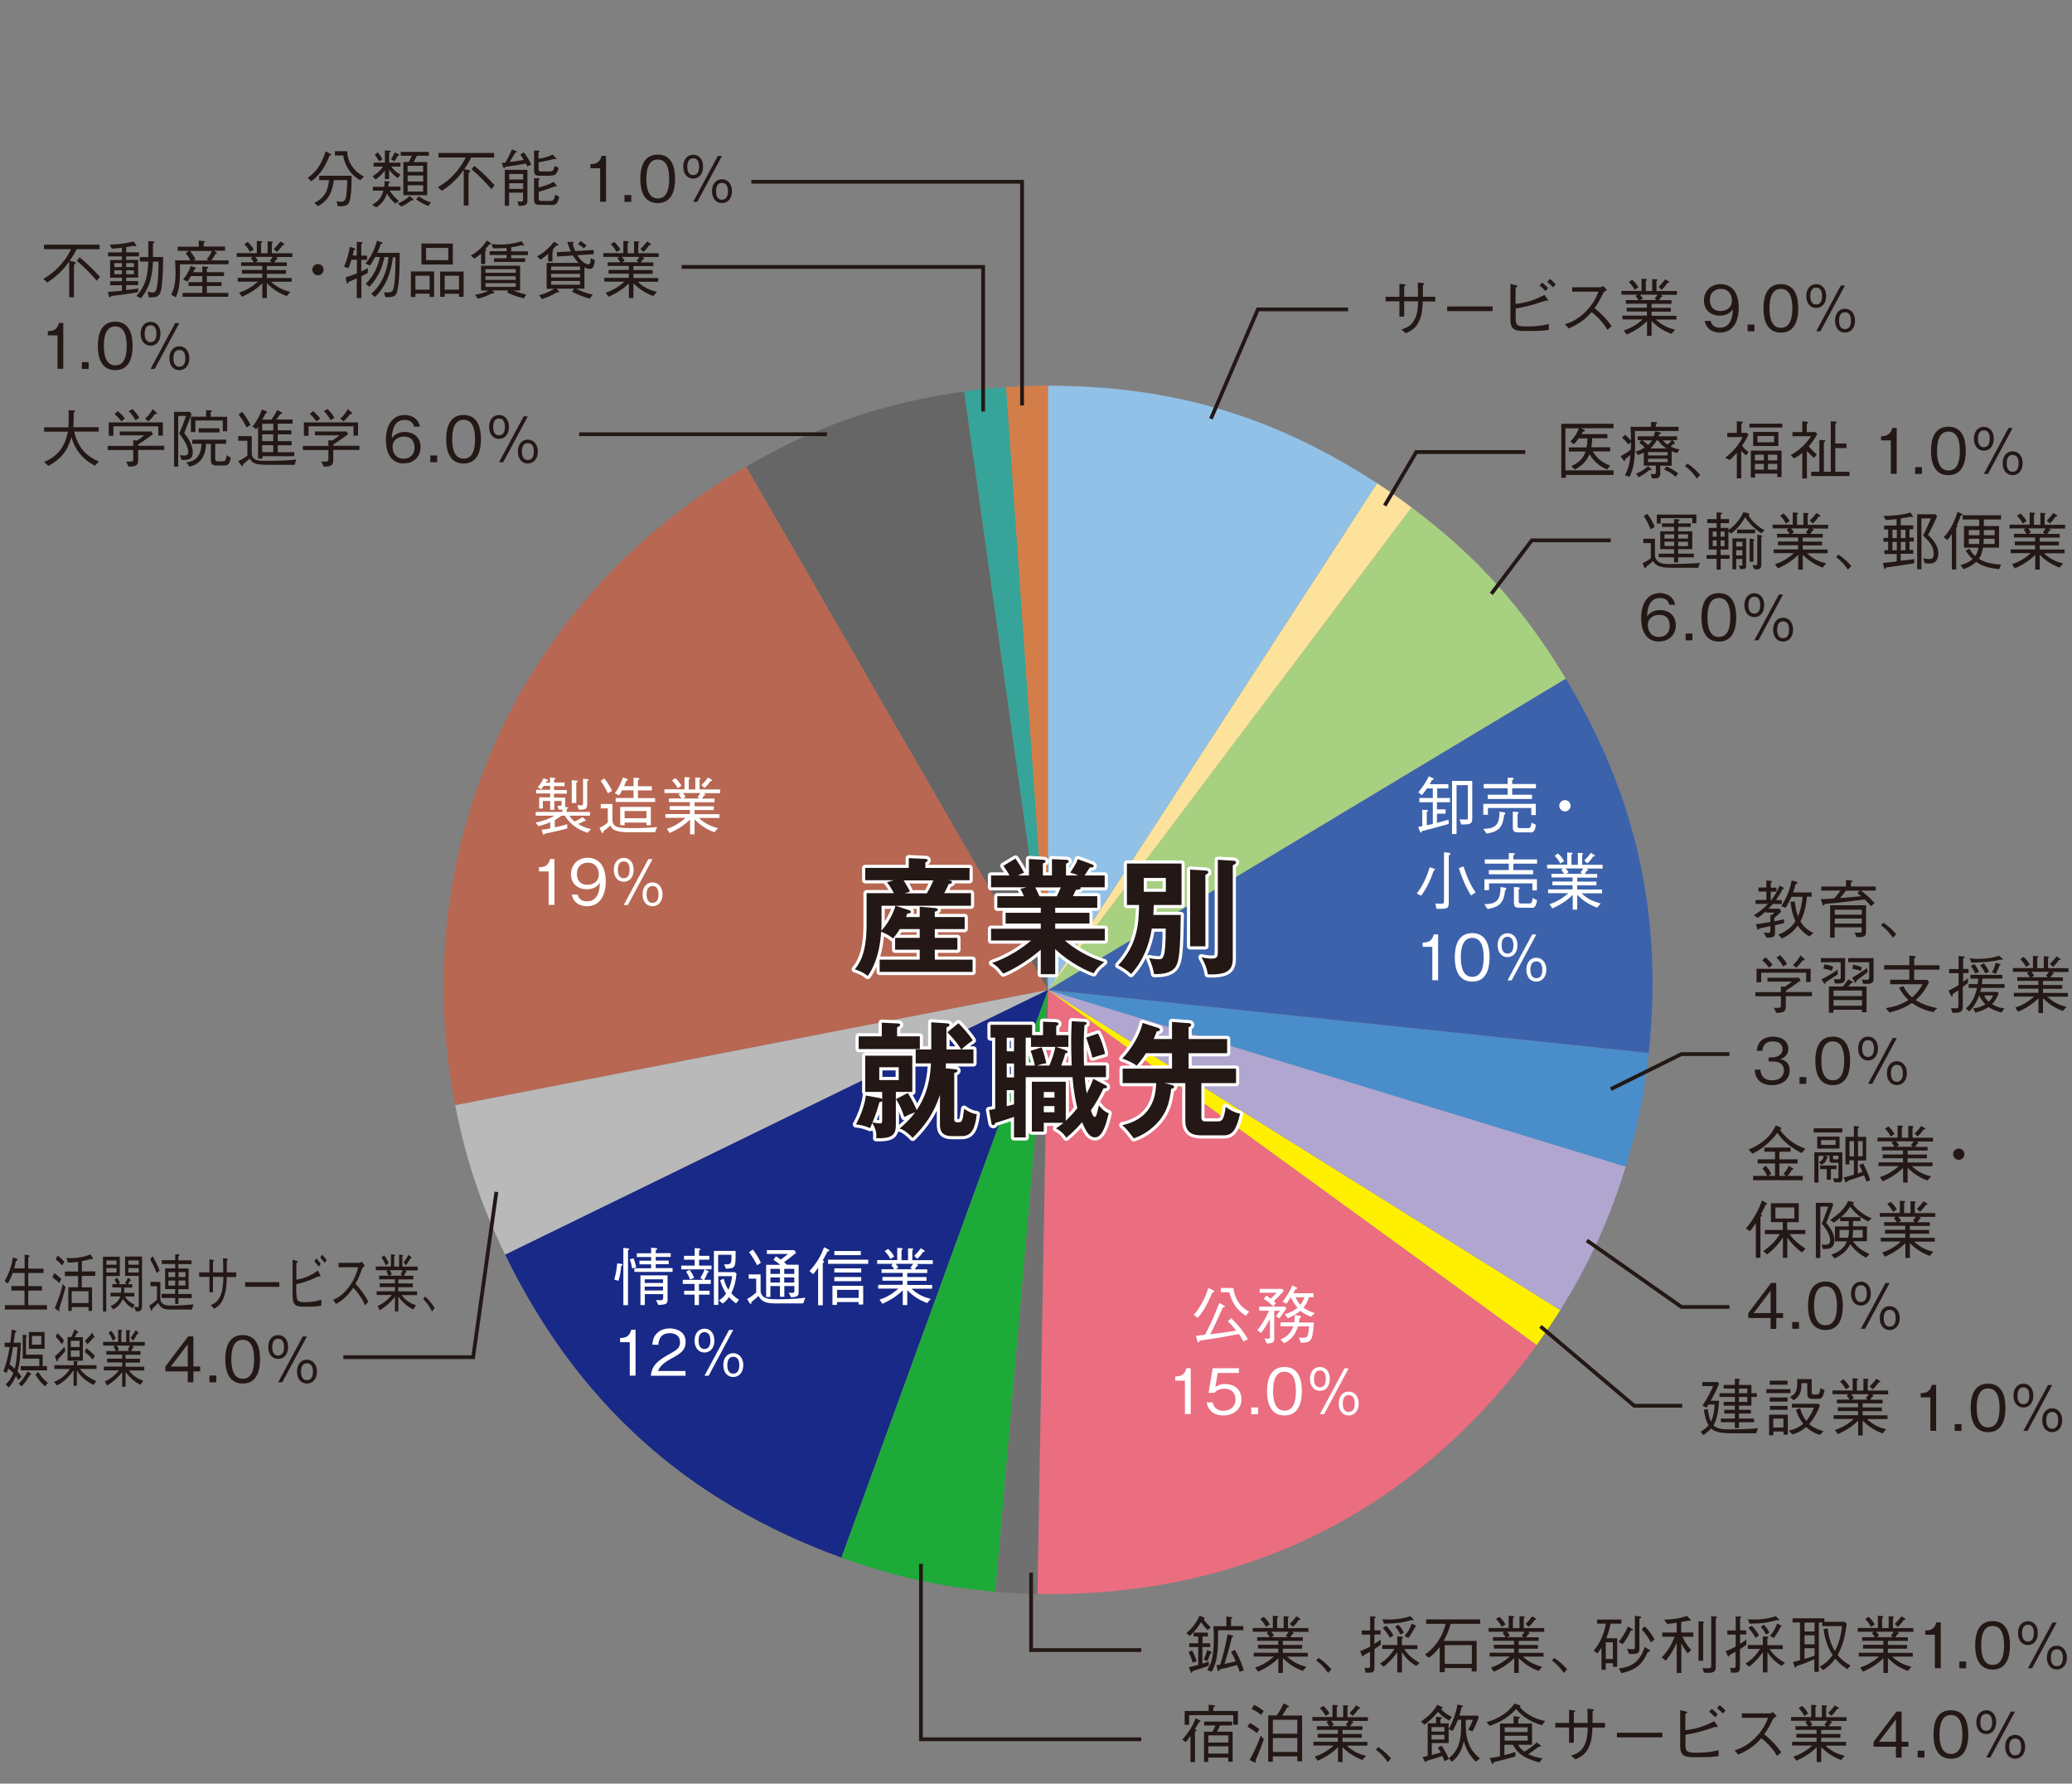 <?xml version="1.0" encoding="UTF-8"?>
<svg id="_レイヤー_1" data-name="レイヤー 1" xmlns="http://www.w3.org/2000/svg" viewBox="0 0 165 142">
  <rect x="0" y="0" width="165" height="142" fill="#808080" stroke="none"/>
  <defs>
    <style>
      .cls-1 {
        fill: #231815;
      }

      .cls-2 {
        fill: #92c1e7;
      }

      .cls-2, .cls-3, .cls-4, .cls-5, .cls-6, .cls-7, .cls-8, .cls-9, .cls-10, .cls-11, .cls-12, .cls-13, .cls-14, .cls-15 {
        fill-rule: evenodd;
      }

      .cls-16 {
        fill: #b86752;
      }

      .cls-17 {
        fill: #fff;
      }

      .cls-3 {
        fill: #d37e49;
      }

      .cls-4 {
        fill: #36a498;
      }

      .cls-5 {
        fill: #717071;
      }

      .cls-6 {
        fill: #1eaa39;
      }

      .cls-7 {
        fill: #3d62ac;
      }

      .cls-18 {
        stroke: #fff;
        stroke-linecap: round;
        stroke-linejoin: round;
        stroke-width: .5px;
      }

      .cls-18, .cls-19 {
        fill: none;
      }

      .cls-20 {
        fill: #666;
      }

      .cls-8 {
        fill: #b0a6d0;
      }

      .cls-9 {
        fill: #4a8dcb;
      }

      .cls-10 {
        fill: #182987;
      }

      .cls-11 {
        fill: #fde29b;
      }

      .cls-12 {
        fill: #a7d081;
      }

      .cls-13 {
        fill: #fff000;
      }

      .cls-19 {
        stroke: #231815;
        stroke-miterlimit: 10;
        stroke-width: .3px;
      }

      .cls-14 {
        fill: #b9b9ba;
      }

      .cls-15 {
        fill: #eb6d80;
      }
    </style>
  </defs>
  <g>
    <path class="cls-3" d="M83.46,78.81l-3.36-47.99c1.09-.08,2.27-.12,3.36-.12v48.1Z"/>
    <path class="cls-4" d="M83.46,78.81l-6.69-47.64c1.08-.15,2.25-.27,3.34-.35l3.36,47.99Z"/>
    <path class="cls-20" d="M83.46,78.81l-24.05-41.66c5.68-3.28,10.86-5.06,17.36-5.98l6.69,47.64Z"/>
    <path class="cls-16" d="M83.46,78.81l-47.22,9.18c-3.97-20.42,5.15-40.44,23.17-50.84l24.05,41.66Z"/>
    <path class="cls-14" d="M83.46,78.81l-43.23,21.09c-1.91-3.92-3.15-7.63-3.98-11.91l47.22-9.18Z"/>
    <path class="cls-10" d="M83.46,78.81l-16.45,45.2c-12.33-4.49-21.03-12.32-26.78-24.12l43.23-21.09Z"/>
    <path class="cls-6" d="M83.46,78.81l-4.19,47.92c-4.34-.38-8.17-1.23-12.26-2.72l16.45-45.2Z"/>
    <path class="cls-5" d="M83.46,78.81l-.84,48.1c-1.09-.02-2.27-.08-3.35-.18l4.19-47.92Z"/>
    <path class="cls-15" d="M83.46,78.81l38.92,28.27c-9.65,13.28-23.34,20.11-39.76,19.82l.84-48.1Z"/>
    <path class="cls-13" d="M83.46,78.81l40.79,25.49c-.58.92-1.24,1.9-1.88,2.78l-38.92-28.27Z"/>
    <path class="cls-8" d="M83.46,78.81l46,14.06c-1.27,4.17-2.9,7.73-5.21,11.43l-40.79-25.49Z"/>
    <path class="cls-9" d="M83.46,78.81l47.84,5.03c-.34,3.25-.88,5.91-1.84,9.04l-46-14.06Z"/>
    <path class="cls-7" d="M83.46,78.81l41.23-24.78c5.64,9.38,7.75,18.92,6.61,29.8l-47.84-5.03Z"/>
    <path class="cls-12" d="M83.46,78.81l28.95-38.42c5.24,3.95,8.9,8.02,12.28,13.64l-41.23,24.78Z"/>
    <path class="cls-11" d="M83.46,78.81l26.2-40.34c.91.59,1.88,1.27,2.75,1.93l-28.95,38.42Z"/>
    <path class="cls-2" d="M83.46,78.81V30.71c9.86,0,17.93,2.39,26.2,7.76l-26.2,40.34Z"/>
  </g>
  <g>
    <g>
      <path class="cls-18" d="M73.24,73.01v-.82l1.21.1c.17.01.23.08.23.13,0,.09-.11.14-.24.16v.43h2.38v.96h-2.38v.7h1.8v.94h-1.8v.79h3.01v.98h-7.4v-.98h3.19v-.79h-1.96v-.94h1.96v-.7h-1.59c-.24.4-.38.56-.54.75-.26-.22-.41-.31-.94-.55-.12,1.98-.72,3.06-1.07,3.53-.38-.32-.88-.48-1.03-.53.94-1.08.94-2.84.94-3.78v-2.28h2.17c-.16-.32-.3-.55-.55-.87l.54-.16h-2.27v-.98h3.47v-.78l1.31.06c.08,0,.19.02.19.11,0,.07-.07.13-.18.17v.44h3.52v.98h-1.73l.2.03c.06,0,.13.07.13.13,0,.11-.18.14-.26.14-.16.36-.32.67-.36.73h2.13v1h-6l1.03.34c.13.04.19.08.19.15,0,.08-.08.13-.29.13-.05.14-.07.2-.1.28h1.09ZM70.2,72.11v1.4c0,.05,0,.32-.02.58.39-.37.94-1.26,1.13-1.98h-1.11ZM71.96,70.09c.19.3.4.65.5.9l-.42.13h1.77c.07-.11.33-.57.52-1.03h-2.37Z"/>
      <path class="cls-18" d="M84.03,77.56h-1.15v-1.95c-1.16,1.01-2.45,1.7-2.99,1.9-.42-.55-.66-.7-.89-.84,1.29-.44,2.4-1.18,3.11-1.79h-3.19v-.94h3.96v-.41h-2.8v-.86h2.8v-.4h-3.46v-.92h2.12c-.05-.12-.18-.4-.28-.59l.5-.12h-2.84v-.94h1.47c-.08-.17-.27-.46-.49-.77l.97-.58c.21.31.5.77.68,1.13-.16.06-.27.1-.49.22h.88v-1.31l1.11.06c.1.01.21.02.21.12s-.08.13-.21.17v.96h.72v-1.3l1.12.05s.22,0,.22.12c0,.1-.15.16-.22.19v.94h.98c-.29-.13-.51-.19-.64-.22.38-.59.48-.78.6-1.08l1.17.43c.05.02.09.07.09.12,0,.13-.15.12-.3.11-.07.1-.36.55-.42.64h1.6v.94h-1.94s.03.05.03.07c0,.11-.27.13-.39.14-.12.28-.18.4-.23.5h1.94v.92h-3.35v.4h2.73v.86h-2.73v.41h3.95v.94h-3.18c1.26,1.09,2.54,1.52,3.13,1.72-.55.43-.69.62-.83.89-.48-.16-1.89-.8-3.07-1.93v2ZM82.44,70.65c.07.12.15.29.34.71h1.37c.06-.12.18-.35.33-.71h-2.04Z"/>
      <path class="cls-18" d="M94.03,72.84c-.05,2.71-.09,3.68-.44,4.17-.37.51-1.18.56-1.69.54-.07-.44-.17-.73-.39-1.27.45.09.71.09.75.09.35,0,.57,0,.57-2.44h-1.11c-.09.55-.37,2.24-1.65,3.62-.25-.26-.75-.58-1.02-.7,1.6-1.69,1.63-3.51,1.66-4.8h-.97v-3.3h4.35v3.3h-2.21c-.01.24-.02.53-.04.79h2.19ZM91.08,69.9v1.1h1.76v-1.1h-1.76ZM96,69.31c.08,0,.22.02.22.13,0,.1-.13.16-.23.21v5.69h-1.22v-6.11l1.23.08ZM98.17,68.52c.08,0,.26.02.26.14,0,.11-.15.18-.26.23v7.42c0,.91-.39,1.32-1.99,1.26-.07-.48-.21-.83-.5-1.36.42.11.73.11.8.11.5,0,.5-.2.5-.61v-7.26l1.19.07Z"/>
    </g>
    <g>
      <path class="cls-1" d="M73.24,73.01v-.82l1.21.1c.17.01.23.08.23.13,0,.09-.11.14-.24.16v.43h2.38v.96h-2.38v.7h1.8v.94h-1.8v.79h3.01v.98h-7.4v-.98h3.19v-.79h-1.96v-.94h1.96v-.7h-1.59c-.24.4-.38.56-.54.75-.26-.22-.41-.31-.94-.55-.12,1.98-.72,3.06-1.07,3.53-.38-.32-.88-.48-1.03-.53.94-1.08.94-2.84.94-3.78v-2.28h2.17c-.16-.32-.3-.55-.55-.87l.54-.16h-2.27v-.98h3.47v-.78l1.31.06c.08,0,.19.02.19.11,0,.07-.07.13-.18.17v.44h3.52v.98h-1.73l.2.03c.06,0,.13.07.13.13,0,.11-.18.14-.26.14-.16.36-.32.67-.36.73h2.13v1h-6l1.03.34c.13.04.19.08.19.15,0,.08-.08.13-.29.13-.05.14-.07.2-.1.28h1.09ZM70.2,72.11v1.4c0,.05,0,.32-.02.58.39-.37.94-1.26,1.13-1.98h-1.11ZM71.96,70.09c.19.3.4.65.5.9l-.42.13h1.77c.07-.11.33-.57.52-1.03h-2.37Z"/>
      <path class="cls-1" d="M84.03,77.56h-1.15v-1.95c-1.16,1.01-2.45,1.7-2.99,1.9-.42-.55-.66-.7-.89-.84,1.29-.44,2.4-1.18,3.11-1.79h-3.19v-.94h3.96v-.41h-2.8v-.86h2.8v-.4h-3.46v-.92h2.12c-.05-.12-.18-.4-.28-.59l.5-.12h-2.84v-.94h1.47c-.08-.17-.27-.46-.49-.77l.97-.58c.21.31.5.77.68,1.13-.16.06-.27.1-.49.22h.88v-1.31l1.11.06c.1.01.21.02.21.12s-.08.13-.21.17v.96h.72v-1.3l1.12.05s.22,0,.22.12c0,.1-.15.16-.22.19v.94h.98c-.29-.13-.51-.19-.64-.22.38-.59.48-.78.6-1.08l1.17.43c.05.02.09.07.09.12,0,.13-.15.12-.3.11-.07.1-.36.55-.42.64h1.6v.94h-1.94s.03.05.03.07c0,.11-.27.13-.39.14-.12.28-.18.4-.23.5h1.94v.92h-3.35v.4h2.73v.86h-2.73v.41h3.95v.94h-3.18c1.26,1.09,2.54,1.52,3.13,1.72-.55.43-.69.62-.83.89-.48-.16-1.89-.8-3.07-1.93v2ZM82.44,70.65c.07.12.15.29.34.71h1.37c.06-.12.18-.35.33-.71h-2.04Z"/>
      <path class="cls-1" d="M94.03,72.84c-.05,2.71-.09,3.68-.44,4.17-.37.51-1.18.56-1.69.54-.07-.44-.17-.73-.39-1.27.45.09.71.09.75.09.35,0,.57,0,.57-2.44h-1.11c-.09.55-.37,2.24-1.65,3.62-.25-.26-.75-.58-1.02-.7,1.6-1.69,1.63-3.51,1.66-4.8h-.97v-3.3h4.35v3.3h-2.21c-.01.24-.02.53-.04.79h2.19ZM91.08,69.9v1.1h1.76v-1.1h-1.76ZM96,69.31c.08,0,.22.02.22.13,0,.1-.13.16-.23.21v5.69h-1.22v-6.11l1.23.08ZM98.17,68.52c.08,0,.26.02.26.14,0,.11-.15.18-.26.23v7.42c0,.91-.39,1.32-1.99,1.26-.07-.48-.21-.83-.5-1.36.42.11.73.11.8.11.5,0,.5-.2.5-.61v-7.26l1.19.07Z"/>
    </g>
  </g>
  <g>
    <g>
      <path class="cls-18" d="M71.34,89.58c0,.89-.45,1.06-1.57,1.04.02-.19.07-.62-.31-1.22-.06.16-.1.26-.17.41-.5-.2-.76-.26-1.13-.29.38-.67.71-1.59.79-2.3l1.17.21s.09.03.13.08v-.58h-1.35v-2.88h3.75v2.88h-1.31v2.65ZM73.25,82.51v1.01h-4.87v-1.01h1.84v-1.09l1.24.06c.08,0,.22,0,.22.11,0,.09-.13.16-.24.2v.72h1.81ZM70.25,87.64c-.04.07-.08.09-.22.11-.18.67-.33,1.07-.55,1.61.29.06.56.08.61.08.13,0,.16-.06.16-.26v-1.54ZM70.02,84.97v1.02h1.55v-1.02h-1.55ZM75.99,85.12c.13.01.26.03.26.12,0,.1-.11.14-.26.18v3.64c0,.17,0,.29.27.29.35,0,.38,0,.52-1.08.29.23.73.42,1.01.43-.16,1.28-.47,1.75-1.22,1.75h-.77c-.95,0-.95-.63-.95-.98v-2.29c-.49,1.45-1.16,2.41-2.17,3.41-.56-.58-.87-.69-1.04-.74.36-.31.79-.69,1.24-1.3-.34.12-.58.23-.87.38-.22-.66-.41-1.03-.66-1.43l.94-.48c.33.51.56.99.71,1.36.95-1.42,1.08-2.75,1.14-3.72h-1.22v-1.11h1.24v-2.16l1.21.08c.11,0,.24.02.24.14,0,.08-.12.14-.24.18v1.76h1.17c-.21-.33-.4-.65-1.1-1.37l.89-.72c.18.19.8.83,1.14,1.37-.11.07-.46.31-.92.72h.97v1.11h-2.19c0,.19-.02.28-.03.39l.69.07Z"/>
      <path class="cls-18" d="M85.34,84.83c-.03-.94-.04-1.45-.04-1.82,0-.82.03-1.34.05-1.71l1.01.06c.06,0,.17.02.17.11,0,.1-.1.13-.17.14-.02.26-.06.8-.06,1.82,0,.72.02,1.21.02,1.4h1.75v.93h-1.69c.06.75.12,1.09.16,1.29.31-.58.42-.9.52-1.16l.91.47c.13.07.18.09.18.17,0,.12-.15.12-.27.11-.32.67-.6,1.17-1.01,1.76.14.4.2.52.3.52s.14-.12.2-.35c.03-.09.12-.49.14-.57.2.27.44.5.78.63-.22.93-.51,1.92-1.09,1.92-.38,0-.66-.31-1.03-1.21-.59.69-1.01,1.03-1.26,1.24-.21-.34-.49-.57-.82-.75.18-.12.36-.24.6-.44h-1.57v.7h-.95v-3.97h2.7v3.11c.12-.12.53-.49.92-1.01-.11-.47-.28-1.18-.38-2.46h-3.73v4.79h-.93v-1.63c-.47.17-1.38.45-1.49.48-.03.08-.06.18-.16.18-.12,0-.14-.1-.16-.21l-.18-1c.15-.02.22-.03.49-.09v-5.67h-.37v-1.02h3.31v.82h.87v-1.07l.96.04c.16,0,.27.05.27.13s-.08.13-.18.18v.72h.97v.94h-.97l.74.26c.11.04.17.1.17.15,0,.07-.09.09-.19.09-.08.33-.19.65-.32.98h.83ZM80.75,82.62h-.58v1.08h.58v-1.08ZM80.75,84.67h-.58v1.11h.58v-1.11ZM80.75,86.79h-.58v1.28c.14-.04.29-.07.58-.15v-1.13ZM83.57,84.83c.2-.49.37-.97.47-1.48h-1.94v-.74h-.42v2.22h.73c-.06-.3-.2-.8-.34-1.17l.88-.28c.23.58.33,1.07.37,1.27-.28.04-.54.11-.73.18h.98ZM83.97,87.39v-.45h-.85v.45h.85ZM83.12,88.06v.49h.85v-.49h-.85ZM87.44,82.28c.23.46.45,1.07.56,1.63-.26.06-.8.23-1.01.3-.08-.38-.19-.71-.49-1.61l.94-.32Z"/>
      <path class="cls-18" d="M92.71,86.23l.6.14c.08.02.19.08.19.15,0,.13-.13.14-.23.16-.15,1.04-.3,1.63-.78,2.31-.12.17-.82,1.16-2.2,1.64-.48-.62-.57-.74-.92-1.05,2.59-.56,2.67-2.64,2.7-3.35h-2.67v-1.15h3.93v-1.23h-2.07c-.32.5-.56.78-.75.99-.22-.18-.76-.45-1.14-.56.68-.72,1.4-1.83,1.62-2.84l1.25.4s.13.05.13.12c0,.12-.09.13-.26.16-.05.14-.11.31-.24.6h1.46v-1.36l1.36.1c.11,0,.17.07.17.13,0,.09-.09.14-.21.2v.93h3.07v1.13h-3.07v1.23h3.78v1.15h-2.76v2.7c0,.35.15.35.39.35h.93c.32,0,.39-.21.42-.28.05-.13.15-.42.19-.88.45.31.67.44,1.15.55-.28,1.18-.55,1.72-1.29,1.72h-1.71c-.45,0-1.36,0-1.36-1.14v-3.02h-1.68Z"/>
    </g>
    <g>
      <path class="cls-1" d="M71.34,89.58c0,.89-.45,1.06-1.57,1.04.02-.19.07-.62-.31-1.22-.06.16-.1.26-.17.41-.5-.2-.76-.26-1.13-.29.38-.67.71-1.59.79-2.3l1.17.21s.09.03.13.08v-.58h-1.35v-2.88h3.75v2.88h-1.31v2.65ZM73.25,82.51v1.01h-4.87v-1.01h1.84v-1.09l1.24.06c.08,0,.22,0,.22.11,0,.09-.13.16-.24.2v.72h1.81ZM70.25,87.64c-.04.07-.08.09-.22.11-.18.67-.33,1.07-.55,1.61.29.06.56.08.61.08.13,0,.16-.06.16-.26v-1.54ZM70.02,84.97v1.02h1.55v-1.02h-1.55ZM75.99,85.12c.13.01.26.03.26.12,0,.1-.11.14-.26.18v3.64c0,.17,0,.29.27.29.35,0,.38,0,.52-1.08.29.23.73.42,1.01.43-.16,1.28-.47,1.75-1.22,1.75h-.77c-.95,0-.95-.63-.95-.98v-2.29c-.49,1.45-1.16,2.41-2.17,3.41-.56-.58-.87-.69-1.04-.74.36-.31.79-.69,1.24-1.3-.34.12-.58.23-.87.38-.22-.66-.41-1.03-.66-1.43l.94-.48c.33.51.56.99.71,1.36.95-1.42,1.08-2.75,1.14-3.72h-1.22v-1.11h1.24v-2.16l1.21.08c.11,0,.24.02.24.14,0,.08-.12.14-.24.18v1.76h1.17c-.21-.33-.4-.65-1.1-1.37l.89-.72c.18.19.8.83,1.14,1.37-.11.07-.46.31-.92.72h.97v1.11h-2.19c0,.19-.02.28-.03.39l.69.07Z"/>
      <path class="cls-1" d="M85.34,84.83c-.03-.94-.04-1.45-.04-1.82,0-.82.03-1.34.05-1.71l1.01.06c.06,0,.17.02.17.11,0,.1-.1.13-.17.14-.02.26-.06.8-.06,1.82,0,.72.02,1.21.02,1.4h1.75v.93h-1.69c.06.75.12,1.09.16,1.29.31-.58.42-.9.52-1.16l.91.47c.13.07.18.09.18.17,0,.12-.15.12-.27.11-.32.67-.6,1.17-1.01,1.76.14.4.2.52.3.52s.14-.12.2-.35c.03-.09.12-.49.14-.57.2.27.44.5.78.63-.22.93-.51,1.92-1.09,1.92-.38,0-.66-.31-1.03-1.21-.59.69-1.01,1.03-1.26,1.24-.21-.34-.49-.57-.82-.75.18-.12.36-.24.6-.44h-1.57v.7h-.95v-3.97h2.7v3.11c.12-.12.53-.49.92-1.01-.11-.47-.28-1.18-.38-2.46h-3.73v4.79h-.93v-1.63c-.47.17-1.38.45-1.49.48-.03.08-.06.18-.16.18-.12,0-.14-.1-.16-.21l-.18-1c.15-.02.22-.03.49-.09v-5.67h-.37v-1.02h3.31v.82h.87v-1.07l.96.04c.16,0,.27.05.27.13s-.08.13-.18.18v.72h.97v.94h-.97l.74.26c.11.04.17.1.17.15,0,.07-.09.09-.19.09-.08.33-.19.65-.32.98h.83ZM80.75,82.62h-.58v1.08h.58v-1.08ZM80.75,84.67h-.58v1.11h.58v-1.11ZM80.75,86.79h-.58v1.28c.14-.04.29-.07.58-.15v-1.13ZM83.57,84.83c.2-.49.37-.97.47-1.48h-1.94v-.74h-.42v2.22h.73c-.06-.3-.2-.8-.34-1.17l.88-.28c.23.58.33,1.07.37,1.27-.28.04-.54.11-.73.18h.98ZM83.97,87.39v-.45h-.85v.45h.85ZM83.12,88.06v.49h.85v-.49h-.85ZM87.44,82.28c.23.46.45,1.07.56,1.63-.26.06-.8.23-1.01.3-.08-.38-.19-.71-.49-1.61l.94-.32Z"/>
      <path class="cls-1" d="M92.71,86.23l.6.14c.08.02.19.08.19.15,0,.13-.13.14-.23.16-.15,1.04-.3,1.63-.78,2.31-.12.17-.82,1.16-2.2,1.64-.48-.62-.57-.74-.92-1.05,2.59-.56,2.67-2.64,2.7-3.35h-2.67v-1.15h3.93v-1.23h-2.07c-.32.5-.56.78-.75.99-.22-.18-.76-.45-1.14-.56.68-.72,1.4-1.83,1.62-2.84l1.25.4s.13.05.13.12c0,.12-.09.13-.26.16-.05.14-.11.31-.24.6h1.46v-1.36l1.36.1c.11,0,.17.07.17.13,0,.09-.09.14-.21.2v.93h3.07v1.13h-3.07v1.23h3.78v1.15h-2.76v2.7c0,.35.15.35.39.35h.93c.32,0,.39-.21.42-.28.05-.13.15-.42.19-.88.45.31.67.44,1.15.55-.28,1.18-.55,1.72-1.29,1.72h-1.71c-.45,0-1.36,0-1.36-1.14v-3.02h-1.68Z"/>
    </g>
  </g>
  <g>
    <path class="cls-17" d="M114.43,63.87v.57h.69v.34h-.69v.73c.46-.12.65-.17.93-.25v.34c-.71.2-1.42.39-2.13.57-.02.07-.04.12-.08.12-.04,0-.05-.03-.07-.08l-.15-.38c.11-.02.17-.02.33-.05v-1.31l.38.02s.08,0,.08.04c0,.04-.04.07-.1.11v1.06c.23-.05.26-.05.48-.1v-1.73h-1.07v-.34h1.07v-.76h-.46c-.23.33-.32.42-.43.54l-.26-.24c.48-.58.67-.94.83-1.27l.32.15s.07.04.07.07c0,.05-.06.07-.15.09-.05.11-.08.17-.17.32h1.49v.34h-.89v.76h1.02v.34h-1.02ZM116.7,65.64h-.34l-.13-.41c.11.01.3.02.44.02.17,0,.22,0,.22-.13v-2.61h-.9v3.89h-.36v-4.23h1.61v3.01c0,.39-.21.45-.54.45Z"/>
    <path class="cls-17" d="M119.78,64.87c-.11.89-.32,1.32-1.4,1.5l-.26-.38c.84-.02,1.3-.2,1.29-1.37l.34.05s.13.02.13.07c0,.04-.06.1-.09.14ZM121.94,64.88v-.55h-3.45v.54h-.37v-.87h4.18v.89h-.37ZM120.42,62.76v.51h1.58v.34h-3.53v-.34h1.59v-.51h-1.91v-.34h1.91v-.5h.35s.13.01.13.07c0,.02-.01.05-.12.12v.31h1.89v.34h-1.89ZM121.83,66.27h-.88c-.35,0-.48-.06-.48-.42v-1.23l.35.02s.12.02.12.07c0,.04-.06.08-.09.1v.92c0,.14,0,.2.21.2h.59c.18,0,.26,0,.31-.44l.35.18c-.09.61-.27.61-.48.61Z"/>
    <path class="cls-17" d="M125.07,64.15c0,.25-.21.45-.45.45s-.45-.21-.45-.45.2-.45.45-.45.45.2.45.45Z"/>
    <path class="cls-17" d="M114.17,69.32c-.24.71-.55,1.39-1,1.99l-.35-.17c.53-.71.83-1.4,1.03-2.1l.34.12s.08.02.08.06c0,.04-.06.08-.1.1ZM115.37,68.12v3.78c0,.46-.17.46-.98.46l-.09-.43c.28.02.43.02.47.02.21,0,.22-.06.22-.24v-3.86l.42.05s.1.02.1.06c0,.06-.08.11-.14.15ZM117.14,71.29c-.49-.8-.76-1.54-.97-2.17l.38-.14c.29.94.61,1.57.96,2.08l-.37.23Z"/>
    <path class="cls-17" d="M119.86,70.87c-.11.89-.32,1.32-1.4,1.5l-.26-.38c.84-.02,1.3-.2,1.29-1.37l.34.05s.13.02.13.07c0,.04-.06.1-.09.14ZM122.03,70.88v-.55h-3.45v.54h-.37v-.87h4.18v.89h-.37ZM120.51,68.76v.51h1.58v.34h-3.53v-.34h1.59v-.51h-1.91v-.34h1.91v-.5h.35s.13.01.13.07c0,.02-.01.05-.12.12v.31h1.89v.34h-1.89ZM121.92,72.27h-.88c-.35,0-.48-.06-.48-.42v-1.23l.35.02s.12.02.12.07c0,.04-.06.08-.09.1v.92c0,.14,0,.2.21.2h.59c.18,0,.26,0,.31-.44l.35.18c-.09.61-.27.61-.48.61Z"/>
    <path class="cls-17" d="M126.32,69.14l.09.07s.06.04.06.07c0,.05-.06.04-.11.04-.06.12-.11.19-.17.26h1v.29h-1.59v.32h1.53v.3h-1.53v.33h1.98v.3h-1.64c.5.48,1.04.69,1.53.81l-.29.33c-.63-.24-1.1-.54-1.58-1.02v1.18h-.36v-1.17c-.36.35-.82.71-1.62,1.07l-.23-.33c.39-.13.91-.35,1.5-.88h-1.61v-.3h1.95v-.33h-1.61v-.3h1.61v-.32h-1.68v-.29h1c-.08-.14-.12-.21-.23-.32l.15-.11h-1.27v-.3h1.6v-.97l.33.02c.06,0,.1.03.1.06s-.04.06-.09.1v.8h.51v-.95l.33.02c.07,0,.09.03.09.04,0,.02-.04.06-.08.1v.79h1.63v.3h-1.32ZM124.25,68.76c-.09-.2-.18-.35-.45-.63l.27-.18c.22.2.34.35.49.61l-.31.19ZM124.68,69.14c.1.11.16.18.23.31l-.2.12h1.3l-.15-.12c.12-.15.17-.21.22-.31h-1.39ZM126.86,68.19c-.14.22-.27.37-.46.55l-.24-.24c.25-.24.39-.41.53-.6l.24.15s.08.05.08.09c0,.06-.09.05-.14.04Z"/>
    <path class="cls-17" d="M114.06,78.05v-2.67h-.77v-.33c.33-.02.73-.04.89-.66h.34v3.65h-.46Z"/>
    <path class="cls-17" d="M117.24,78.15c-1.12,0-1.39-1.01-1.39-1.93s.26-1.93,1.39-1.93,1.38,1.02,1.38,1.93-.26,1.93-1.38,1.93ZM117.24,74.67c-.71,0-.91.73-.91,1.55s.21,1.55.91,1.55.91-.7.91-1.55-.21-1.55-.91-1.55Z"/>
    <path class="cls-17" d="M120.05,76.2c-.46,0-.79-.37-.79-.95s.33-.95.79-.95.79.36.79.95-.34.95-.79.95ZM120.05,74.58c-.34,0-.47.29-.47.67,0,.12,0,.67.47.67.41,0,.47-.41.47-.67,0-.14-.01-.67-.47-.67ZM120.38,78.05h-.33l1.96-3.65h.33l-1.96,3.65ZM122.34,78.15c-.46,0-.79-.36-.79-.95s.33-.95.79-.95.8.38.8.95-.33.95-.8.95ZM122.34,76.54c-.35,0-.47.3-.47.67,0,.12,0,.67.47.67.37,0,.48-.32.48-.67,0-.14,0-.67-.48-.67Z"/>
  </g>
  <g>
    <path class="cls-17" d="M42.79,62.72c.28-.34.39-.55.5-.77l.28.12c.06.03.08.04.08.06,0,.05-.04.05-.12.06-.04.08-.05.09-.07.12h.34v-.42l.33.04s.11.01.11.06c0,.04-.04.06-.12.09v.22h.84v.29h-.84v.31h1.02v.29h-1.02v.31h.89v.59c0,.1,0,.11,0,.16l.17.02s.07.02.07.05c0,.04-.08.07-.12.08v.24h1.85v.3h-1.63c.12.22.19.28.41.46.31-.13.54-.28.64-.34l.2.19c.05.05.06.07.06.08,0,.04-.07.04-.15.04-.08.05-.21.13-.47.23.23.14.51.29,1.02.41l-.27.29c-.67-.21-1.37-.62-1.81-1.36h-.27c-.35.26-.41.29-.53.35v.58c.42-.09.61-.13.99-.25v.34c-.77.2-1.26.31-1.77.41-.06.08-.08.09-.1.09-.04,0-.06-.04-.08-.1l-.09-.31c.13,0,.26,0,.69-.1v-.49c-.32.14-.56.22-.94.32l-.23-.29c.53-.11,1.07-.28,1.5-.55h-1.49v-.3h2.12v-.18c-.09,0-.16,0-.28,0l-.12-.3c.33,0,.34,0,.34-.15v-.24h-.58v.71h-.33v-.71h-.58v.6h-.29v-.89h.87v-.31h-1.12v-.29h1.12v-.31h-.52c-.08.12-.12.18-.2.27l-.29-.17ZM45.53,62.11l.37.04s.11.01.11.05-.04.06-.12.1v1.63h-.36v-1.83ZM46.76,62.03s.12.01.12.06c0,.04-.05.07-.12.1v1.82c0,.45-.17.45-.68.45l-.1-.37c.15.02.21.03.28.03.17,0,.17-.04.17-.28v-1.84l.33.03Z"/>
    <path class="cls-17" d="M52.17,66.26h-2.05c-1.15,0-1.38-.23-1.52-.54-.16.16-.42.36-.54.46,0,.04,0,.14-.08.14-.03,0-.05-.02-.08-.08l-.16-.33c.23-.12.48-.25.66-.43v-1.12h-.56v-.35h.93v1.28c0,.35.24.49.34.53.21.08.49.11,1.15.11.69,0,1.39-.02,2.07-.08l-.17.42ZM48.41,63.16c-.24-.52-.45-.81-.58-.99l.29-.2c.29.37.47.67.63.99l-.33.19ZM49.03,63.84v-.31h1.42v-.61h-.91c-.11.2-.16.29-.24.41l-.34-.17c.29-.38.49-.82.65-1.27l.32.12s.07.02.07.06c0,.05-.09.08-.13.09-.08.21-.12.31-.17.43h.75v-.68l.34.03c.07,0,.12.02.12.06s-.01.04-.11.13v.47h1.11v.33h-1.11v.61h1.37v.31h-3.14ZM51.48,65.7v-.21h-1.74v.21h-.35v-1.46h2.44v1.46h-.35ZM51.48,64.57h-1.74v.57h1.74v-.57Z"/>
    <path class="cls-17" d="M56.03,63.14l.09.07s.06.04.06.07c0,.05-.06.04-.11.04-.06.12-.11.19-.17.26h1v.29h-1.59v.32h1.53v.3h-1.53v.33h1.98v.3h-1.64c.5.48,1.04.69,1.53.81l-.29.33c-.64-.24-1.1-.54-1.58-1.02v1.18h-.36v-1.17c-.36.35-.82.71-1.62,1.07l-.23-.33c.39-.13.91-.35,1.5-.88h-1.61v-.3h1.95v-.33h-1.61v-.3h1.61v-.32h-1.68v-.29h1c-.08-.14-.12-.21-.23-.32l.15-.11h-1.27v-.3h1.6v-.97l.33.02c.06,0,.1.03.1.06s-.04.06-.09.1v.8h.52v-.95l.33.02c.07,0,.09.03.09.04,0,.02-.04.06-.08.1v.79h1.63v.3h-1.32ZM53.96,62.76c-.09-.2-.18-.35-.45-.63l.27-.18c.22.2.34.35.49.61l-.31.19ZM54.38,63.14c.11.11.16.18.22.31l-.2.12h1.3l-.15-.12c.12-.15.17-.21.22-.31h-1.39ZM56.57,62.19c-.14.22-.27.37-.47.55l-.24-.24c.25-.24.39-.41.53-.6l.24.15s.08.05.08.09c0,.06-.09.05-.14.04Z"/>
    <path class="cls-17" d="M43.69,72.05v-2.67h-.77v-.33c.33-.02.73-.04.89-.66h.34v3.65h-.46Z"/>
    <path class="cls-17" d="M46.74,72.15c-.5,0-1.08-.24-1.21-.93h.47c.04.14.15.54.74.54.97,0,1.02-1.1,1.03-1.47-.09.13-.37.51-1.04.51s-1.26-.41-1.26-1.2c0-.73.52-1.31,1.33-1.31.58,0,.93.29,1.11.56.29.42.33,1.04.33,1.32,0,1.15-.5,1.98-1.5,1.98ZM46.81,68.68c-.5,0-.87.32-.87.89,0,.31.12.87.83.87.53,0,.92-.3.92-.83,0-.35-.18-.93-.88-.93Z"/>
    <path class="cls-17" d="M49.67,70.2c-.46,0-.79-.37-.79-.95s.33-.95.79-.95.79.36.79.95-.33.95-.79.95ZM49.67,68.58c-.34,0-.47.29-.47.67,0,.12,0,.67.47.67.41,0,.47-.41.47-.67,0-.14,0-.67-.47-.67ZM50,72.05h-.33l1.96-3.65h.33l-1.96,3.65ZM51.96,72.15c-.46,0-.79-.36-.79-.95s.33-.95.79-.95.8.38.8.95-.33.95-.8.95ZM51.96,70.54c-.35,0-.47.3-.47.67,0,.12,0,.67.47.67.37,0,.48-.32.48-.67,0-.14,0-.67-.48-.67Z"/>
  </g>
  <g>
    <path class="cls-17" d="M96.53,102.93c-.41.98-.73,1.52-1.15,1.99l-.32-.24c.5-.54.97-1.45,1.16-2.15l.42.21s.05.04.05.07c0,.06-.08.09-.17.11ZM99.02,106.8c-.14-.26-.2-.35-.36-.59-.32.06-1.03.19-1.54.28-.36.06-.87.14-1.57.24-.02.04-.08.14-.13.14-.04,0-.06-.04-.07-.08l-.11-.44c.09-.01.13-.01.17-.02.09-.01.47-.06.55-.06.58-1.1.92-1.97,1.13-2.53l.38.19c.06.03.07.05.07.08,0,.06-.06.07-.17.1-.47,1.04-.64,1.43-1,2.12.63-.07,1.39-.19,2.08-.29-.21-.27-.47-.54-.67-.75l.26-.24c.43.39.97,1.01,1.33,1.68l-.36.17ZM99.22,104.76c-.99-.6-1.21-1.47-1.32-1.88h-.68v-.34h.99c.08.46.25,1.35,1.26,1.88l-.25.34Z"/>
    <path class="cls-17" d="M101.89,104.97l-.29-.17c.14-.18.21-.27.33-.44h-.46v2.22c0,.21,0,.37-.6.38l-.17-.4c.08,0,.19.02.26.02.17,0,.17-.08.17-.16v-1.42c-.27.52-.48.84-.71,1.12l-.3-.21c.31-.38.62-.84.94-1.56h-.79v-.32h2.06l.12.13c-.22.33-.35.51-.56.8ZM101.43,103.58c.13.11.14.12.17.15l-.2.29c-.2-.2-.42-.4-.76-.61l.2-.27c.06.04.21.14.34.25.12-.1.29-.27.49-.47h-1.36v-.31h1.8l.12.17c-.25.28-.45.5-.81.82ZM103.58,106.9l-.14-.42c.18.02.23.03.33.03.12,0,.32-.02.38-.23.03-.1.08-.41.09-.68h-.88c-.12.37-.36.99-1.1,1.34l-.29-.29c.59-.25.85-.6,1.03-1.06h-1.02v-.31h1.08c.04-.25.05-.43.06-.59l.39.07s.1.02.1.07-.07.08-.12.12c-.02.11-.04.23-.06.34h1.2c-.11,1.56-.25,1.6-1.05,1.61ZM104.4,104.83c-.36-.13-.59-.27-.85-.47-.33.27-.62.43-.99.6l-.25-.32c.38-.12.73-.29,1.02-.52-.27-.3-.44-.61-.54-.84-.18.28-.26.4-.35.52l-.3-.16c.43-.56.64-.99.77-1.31l.32.16s.07.04.07.08c0,.05-.09.06-.13.06-.1.19-.14.26-.18.33h1.61v.32h-.37c-.09.32-.19.54-.43.83.28.19.5.3.9.43l-.3.29ZM103.17,103.28c.17.38.31.52.39.6.07-.08.18-.23.31-.6h-.7Z"/>
    <path class="cls-17" d="M94.36,112.59v-2.67h-.77v-.33c.33-.02.73-.04.89-.66h.34v3.65h-.46Z"/>
    <path class="cls-17" d="M97.42,112.69c-.79,0-1.22-.42-1.33-1.04h.48c.07.44.44.67.85.67.52,0,.97-.31.97-.9,0-.17-.06-.86-.89-.86-.23,0-.58.06-.79.33h-.47l.33-1.96h2.09v.38h-1.69l-.19,1.12c.13-.09.34-.24.78-.24.75,0,1.3.43,1.3,1.23s-.67,1.27-1.44,1.27Z"/>
    <path class="cls-17" d="M99.64,112.59v-.54h.54v.54h-.54Z"/>
    <path class="cls-17" d="M102.29,112.69c-1.12,0-1.39-1.01-1.39-1.93s.26-1.93,1.39-1.93,1.38,1.02,1.38,1.93-.26,1.93-1.38,1.93ZM102.29,109.21c-.72,0-.91.73-.91,1.55s.21,1.55.91,1.55.91-.7.91-1.55-.21-1.55-.91-1.55Z"/>
    <path class="cls-17" d="M105.11,110.73c-.46,0-.79-.37-.79-.95s.33-.95.79-.95.79.36.79.95-.33.95-.79.95ZM105.11,109.11c-.34,0-.47.29-.47.67,0,.12,0,.67.47.67.41,0,.47-.41.47-.67,0-.14,0-.67-.47-.67ZM105.44,112.59h-.33l1.96-3.65h.33l-1.96,3.65ZM107.4,112.69c-.46,0-.79-.36-.79-.95s.33-.95.79-.95.8.38.8.95-.33.95-.8.95ZM107.4,111.07c-.35,0-.47.3-.47.67,0,.12,0,.67.47.67.37,0,.48-.32.48-.67,0-.14,0-.67-.48-.67Z"/>
  </g>
  <g>
    <path class="cls-1" d="M5.56,20.77l.32.06s.15.04.15.1c0,.04-.08.1-.14.16v2.57h-.38v-2.83c-.41.56-.92,1.14-1.75,1.66l-.31-.29c1.44-.82,2.05-2.02,2.21-2.36h-2.16v-.36h4.43v.36h-1.83c-.1.21-.24.48-.56.93h.01ZM6.34,20.49c.36.3.89.74,1.62,1.55l-.26.31c-.44-.52-.9-1-1.58-1.59l.22-.27Z"/>
    <path class="cls-1" d="M10.05,20.4v.29h.95v1.41h-.95v.28h.95v.32h-.95v.39c.17-.02.37-.04.99-.12l-.07.3c-.86.14-1.33.21-2.11.3-.05.06-.08.1-.12.1-.04,0-.06-.05-.07-.08l-.08-.35c.49-.03.61-.04,1.12-.1v-.43h-.94v-.32h.94v-.28h-.94v-1.41h.94v-.29h-1.1v-.32h1.1v-.37c-.37.04-.48.06-.8.08l-.19-.32c.83-.02,1.54-.15,1.92-.26l.19.27s.03.05.03.08c0,.04-.02.04-.04.04-.04,0-.09-.02-.17-.04-.05.01-.52.1-.6.11v.41h1.02v.32h-1.02ZM9.71,20.95h-.6v.31h.6v-.31ZM9.71,21.52h-.6v.31h.6v-.31ZM10.66,20.95h-.61v.31h.61v-.31ZM10.66,21.52h-.61v.31h.61v-.31ZM12.85,22.99c-.12.68-.46.68-.81.68h-.19l-.1-.46c.21.06.31.08.41.08.25,0,.3-.24.35-.5.11-.66.11-1.52.11-1.96h-.44c-.04,1.49-.46,2.32-.96,2.92l-.36-.19c.79-.85.92-1.75.95-2.74h-.67v-.35h.67v-1.27l.39.02s.1,0,.1.06c0,.06-.08.08-.12.1v1.08h.81c0,.54-.01,1.71-.14,2.5Z"/>
    <path class="cls-1" d="M17.06,19.97l.18.14s.04.03.04.05c0,.01,0,.04-.05.04-.02,0-.04-.01-.05-.01-.16.31-.28.45-.36.54h1.38v.31h-3.87c.02,1.35-.04,1.99-.33,2.63l-.37-.21c.33-.58.35-1.36.35-1.77,0-.26-.02-.64-.04-.96h1.21c-.12-.27-.27-.45-.37-.56l.26-.2h-.89v-.33h1.68v-.48l.38.03s.11,0,.11.05c0,.04-.03.05-.1.08v.31h1.7v.33h-.88ZM16.11,21.67v-.46l.4.03s.08,0,.08.05c0,.03-.01.06-.12.11v.27h1.37v.31h-1.37v.48h1.17v.31h-1.17v.55h1.71v.31h-3.64v-.31h1.57v-.55h-1.09v-.31h1.09v-.48h-.9c-.12.2-.2.32-.28.44l-.35-.17c.24-.28.43-.56.61-1.08l.33.12s.08.04.08.06c0,.05-.05.06-.11.09-.05.1-.07.14-.11.23h.73ZM15.12,19.97c.29.35.4.57.45.67l-.17.1h1.23l-.17-.1c.12-.14.3-.37.41-.66h-1.74Z"/>
    <path class="cls-1" d="M21.97,20.45l.09.07s.06.04.06.07c0,.05-.06.04-.11.04-.06.12-.11.19-.17.26h1v.29h-1.59v.32h1.53v.3h-1.53v.33h1.98v.3h-1.64c.5.48,1.04.69,1.53.81l-.29.33c-.64-.24-1.1-.54-1.58-1.02v1.18h-.36v-1.17c-.36.35-.82.71-1.62,1.07l-.23-.33c.39-.13.91-.35,1.5-.88h-1.61v-.3h1.95v-.33h-1.61v-.3h1.61v-.32h-1.68v-.29h1c-.08-.14-.12-.21-.23-.32l.15-.11h-1.27v-.3h1.6v-.97l.33.02c.06,0,.1.03.1.06s-.04.06-.09.1v.8h.52v-.95l.33.02c.07,0,.09.03.09.04,0,.02-.04.06-.08.1v.79h1.63v.3h-1.32ZM19.9,20.07c-.09-.2-.18-.35-.45-.63l.27-.18c.22.2.34.35.49.61l-.31.19ZM20.32,20.45c.11.11.16.18.22.31l-.2.12h1.3l-.15-.12c.12-.15.17-.21.22-.31h-1.39ZM22.51,19.51c-.14.22-.27.37-.47.55l-.24-.24c.25-.24.39-.41.53-.6l.24.15s.08.05.08.09c0,.06-.09.05-.14.04Z"/>
    <path class="cls-1" d="M25.77,21.47c0,.25-.21.45-.45.45s-.45-.21-.45-.45.2-.45.45-.45.45.2.45.45Z"/>
    <path class="cls-1" d="M28.78,21.99v1.74h-.37v-1.57c-.25.12-.34.15-.62.27-.03.05-.1.15-.13.15s-.05-.06-.06-.11l-.08-.39c.25-.08.53-.16.9-.31v-1.09h-.43c-.09.28-.13.39-.25.68l-.34-.13c.28-.66.38-1.13.46-1.58l.37.12s.07.04.07.07c0,.04-.07.06-.12.07-.04.21-.06.27-.1.43h.33v-1.09l.38.03s.09.01.09.05c0,.02,0,.03-.11.1v.92h.46v.34h-.46v.92c.19-.08.35-.18.52-.27v.39c-.2.11-.34.18-.52.27ZM31.63,23.23c-.14.43-.41.43-.94.43l-.12-.38c.09,0,.19,0,.29,0,.4,0,.47-.13.54-.66.07-.55.09-1.19.09-2.14h-.21c-.13,1.36-.69,2.49-1.42,3.16l-.3-.25c.68-.56,1.26-1.58,1.38-2.92h-.33c-.19.98-.6,1.74-1.2,2.37l-.28-.25c.3-.29.55-.63.74-1.01.25-.5.35-.94.38-1.12h-.37c-.21.38-.29.5-.42.68l-.35-.16c.28-.35.66-.88.91-1.81l.36.11s.09.02.09.06c0,.06-.11.07-.14.07-.12.36-.18.5-.29.72h1.79c0,.79,0,2.41-.21,3.06Z"/>
    <path class="cls-1" d="M34.21,23.64v-.26h-1.13v.26h-.36v-2.03h1.85v2.03h-.37ZM34.21,23.06v-1.11h-1.13v1.11h1.13ZM33.56,21.06v-1.67h2.5v1.67h-2.5ZM35.7,20.71v-.97h-1.77v.97h1.77ZM36.55,23.63v-.24h-1.14v.24h-.36v-2.01h1.87v2.01h-.37ZM36.55,23.06v-1.11h-1.14v1.11h1.14Z"/>
    <path class="cls-1" d="M38.98,19.44c-.14.19-.25.3-.33.39.04.03.08.06.08.08,0,.04-.05.06-.09.08v1.03h-.33v-.82c-.2.17-.28.22-.54.39l-.28-.25c.54-.29.9-.63,1.28-1.19l.29.19s.06.04.06.07c0,.05-.11.04-.13.04ZM41.72,23.75c-.19-.04-.75-.17-1.33-.47l.08-.16h-1.26l.12.14s.03.03.03.06c0,.04-.04.05-.08.05-.02,0-.04,0-.11-.01-.35.17-.69.33-1.12.42l-.22-.32c.33-.04.73-.13,1.06-.33h-.58v-1.98h3.11v1.98h-.55c.5.18.56.21,1.04.33l-.2.3ZM41.07,21.43h-2.41v.29h2.41v-.29ZM41.07,21.99h-2.41v.29h2.41v-.29ZM41.07,22.54h-2.41v.3h2.41v-.3ZM40.71,20.3v.26h1.11v.29h-2.48v-.29h1v-.26h-1.35v-.3h1.35v-.26c-.36.02-.72.03-1.08.03l-.11-.33c.12,0,.33.03.67.03.58,0,1.16-.08,1.71-.27l.19.27s.02.04.02.06c0,.02-.02.03-.04.03-.02,0-.04,0-.14-.04-.31.08-.54.12-.85.17v.32h1.33v.3h-1.33Z"/>
    <path class="cls-1" d="M44.29,19.55c-.14.18-.23.28-.3.34.03.01.08.03.08.07,0,.03-.04.06-.08.09v.76h-.34v-.6c-.14.13-.36.31-.61.46l-.27-.26c.53-.29.97-.67,1.35-1.16l.27.16s.08.04.08.08c0,.06-.12.07-.17.07ZM46.99,21.41c-.21,0-.37-.08-.45-.12v1.69h-.66c.43.23.79.36,1.32.47l-.24.33c-.46-.13-.89-.29-1.41-.56l.19-.24h-1.43l.18.19s.04.05.04.08-.02.04-.06.04c-.03,0-.06-.01-.09-.03-.08.05-.45.24-.52.28-.23.11-.4.17-.69.27l-.25-.3c.28-.07.72-.21,1.22-.52h-.61v-2.06h2.54c-.24-.26-.33-.39-.45-.59l-1.26.08-.02-.34,1.12-.06c-.16-.34-.22-.55-.28-.76h.4c.05,0,.11.01.11.05,0,.03-.04.06-.08.09.05.22.09.36.21.59l1.46-.09v.34s-1.31.08-1.31.08c.1.15.17.25.28.37.23.25.45.35.58.35.16,0,.2-.09.21-.49l.33.17c-.06.5-.15.69-.41.69ZM46.19,21.22h-2.3v.29h2.3v-.29ZM46.19,21.8h-2.3v.29h2.3v-.29ZM46.19,22.37h-2.3v.3h2.3v-.3ZM46.49,19.77c-.21-.19-.32-.25-.46-.33l.21-.25c.26.18.35.25.47.36l-.22.23Z"/>
    <path class="cls-1" d="M51.16,20.45l.09.07s.06.04.06.07c0,.05-.06.04-.11.04-.06.12-.11.19-.17.26h1v.29h-1.59v.32h1.53v.3h-1.53v.33h1.98v.3h-1.64c.5.48,1.04.69,1.53.81l-.29.33c-.63-.24-1.1-.54-1.58-1.02v1.18h-.36v-1.17c-.36.35-.82.71-1.62,1.07l-.23-.33c.39-.13.91-.35,1.5-.88h-1.61v-.3h1.95v-.33h-1.61v-.3h1.61v-.32h-1.68v-.29h1c-.08-.14-.12-.21-.23-.32l.15-.11h-1.27v-.3h1.6v-.97l.33.02c.06,0,.1.03.1.06s-.04.06-.09.1v.8h.51v-.95l.33.02c.07,0,.09.03.09.04,0,.02-.04.06-.08.1v.79h1.63v.3h-1.32ZM49.09,20.07c-.09-.2-.18-.35-.45-.63l.27-.18c.22.2.34.35.49.61l-.31.19ZM49.51,20.45c.1.11.16.18.23.31l-.2.12h1.3l-.15-.12c.12-.15.17-.21.22-.31h-1.39ZM51.7,19.51c-.14.22-.27.37-.46.55l-.24-.24c.25-.24.39-.41.53-.6l.24.15s.08.05.08.09c0,.06-.09.05-.14.04Z"/>
    <path class="cls-1" d="M4.58,29.37v-2.67h-.77v-.33c.33-.02.73-.04.89-.66h.34v3.65h-.46Z"/>
    <path class="cls-1" d="M6.52,29.37v-.54h.54v.54h-.54Z"/>
    <path class="cls-1" d="M9.18,29.47c-1.12,0-1.39-1.01-1.39-1.93s.26-1.93,1.39-1.93,1.38,1.02,1.38,1.93-.26,1.93-1.38,1.93ZM9.18,25.99c-.72,0-.91.73-.91,1.55s.21,1.55.91,1.55.91-.7.91-1.55-.21-1.55-.91-1.55Z"/>
    <path class="cls-1" d="M11.99,27.52c-.46,0-.79-.37-.79-.95s.33-.95.79-.95.79.36.79.95-.33.95-.79.95ZM11.99,25.9c-.34,0-.47.29-.47.67,0,.12,0,.67.47.67.41,0,.47-.41.47-.67,0-.14,0-.67-.47-.67ZM12.32,29.37h-.33l1.96-3.65h.33l-1.96,3.65ZM14.28,29.47c-.46,0-.79-.36-.79-.95s.33-.95.79-.95.8.38.8.95-.33.95-.8.95ZM14.28,27.86c-.35,0-.47.3-.47.67,0,.12,0,.67.47.67.37,0,.48-.32.48-.67,0-.14,0-.67-.48-.67Z"/>
  </g>
  <g>
    <path class="cls-1" d="M141.35,73.65v.54c0,.32,0,.46-.67.47l-.24-.41c.1,0,.24.02.33.02.18,0,.21-.05.21-.22v-.32c-.38.08-.55.12-.88.19-.02.05-.04.1-.09.1-.04,0-.07-.04-.08-.08l-.1-.36c.42-.05.71-.1,1.15-.18v-.56h.12c.1-.08.17-.16.19-.19h-.67v-.1c-.28.26-.48.41-.64.53l-.32-.21c.34-.21.71-.47,1.13-.91h-.99v-.31h.86v-.67h-.63v-.32h.63v-.56l.34.03s.11.02.11.07c0,.04-.04.06-.1.1v.37h.46v.32h-.46v.67h.04c.42-.53.59-.97.66-1.15l.28.14s.07.03.07.07-.04.06-.12.07c-.07.16-.21.46-.52.87h.47v.31h-.72c-.14.16-.2.22-.35.38h.91l.11.24c-.08.08-.26.25-.54.48v.28c.15-.03.4-.08.77-.17v.31c-.33.08-.37.09-.77.19ZM144.07,74.55c-.52-.32-.78-.66-.91-.86-.4.57-.88.85-1.26,1.03l-.29-.31c.37-.15.94-.41,1.37-1.06-.3-.65-.37-1.32-.4-1.55l.34-.04c.04.35.1.75.26,1.2.25-.59.33-1.23.37-1.56h-.89c-.15.33-.33.65-.46.88l-.35-.14c.46-.72.65-1.22.83-2.04l.37.1s.09.04.09.08c0,.07-.08.08-.16.12-.04.18-.1.39-.19.65h1.48v.34h-.38c-.07.83-.25,1.47-.52,1.97.35.59.85.83,1.04.92l-.33.27Z"/>
    <path class="cls-1" d="M148.2,70.91c.56.41.89.77,1.08.98l-.29.26c-.12-.16-.25-.31-.5-.54-.75.1-1.75.23-3.19.36-.04.11-.08.13-.1.13-.03,0-.04-.02-.06-.09l-.14-.43c.09,0,.14,0,.25,0,.13,0,.7-.04.81-.05.2-.22.33-.38.51-.63h-1.54v-.32h1.97v-.52l.4.04c.06,0,.12.02.12.06s-.01.04-.13.1v.32h1.98v.32h-1.15ZM148.17,74.61h-.32l-.17-.38c.19.02.3.02.36.02.19,0,.21-.02.21-.21v-.21h-2.15v.82h-.36v-2.58h2.86v2.01c0,.36-.04.52-.44.52ZM148.26,72.43h-2.15v.39h2.15v-.39ZM148.26,73.13h-2.15v.4h2.15v-.4ZM147.91,71.13l.17-.22h-1.09c-.16.23-.28.38-.46.59.49-.04,1.18-.1,1.69-.15-.04-.04-.25-.19-.3-.22Z"/>
    <path class="cls-1" d="M149.98,73.46c.51.34.8.66,1.02.91l-.26.29c-.32-.45-.53-.68-.95-1l.2-.2Z"/>
    <path class="cls-1" d="M142.21,79.33v.77c0,.4-.12.54-.76.54l-.19-.4c.16,0,.26,0,.32,0,.13,0,.24,0,.24-.17v-.75h-2.03v-.33h2.03v-.45l.31.02c.24-.15.36-.24.56-.41h-1.94v-.31h2.52l.12.22c-.54.4-.98.69-1.17.81v.11h2.07v.33h-2.07ZM143.83,78.17v-.73h-3.58v.76h-.37v-1.07h4.31v1.05h-.37ZM140.88,77.04c-.17-.22-.34-.42-.55-.59l.26-.23c.29.24.44.42.56.59l-.27.23ZM142,76.95c-.19-.34-.35-.54-.54-.72l.3-.18c.26.26.42.47.54.7l-.3.2ZM143.55,76.46c-.18.27-.43.5-.51.58l-.26-.22c.2-.18.4-.4.6-.76l.3.27s.04.05.04.07c0,.06-.08.06-.17.06Z"/>
    <path class="cls-1" d="M146.04,77.95c.15.01.28.02.39.02.15,0,.15-.06.15-.18v-1.18h-1.58v-.33h1.93v1.57c0,.34-.1.49-.81.44l-.08-.35ZM146.36,77.57c-.35.23-.55.36-.97.62-.02.07-.03.14-.07.14-.03,0-.05-.03-.06-.04l-.21-.33c.38-.17.71-.37,1.29-.76v.38ZM145.3,76.77c.14.03.4.07.69.2l-.12.33c-.09-.04-.27-.12-.68-.19l.11-.33ZM148.64,78.54v2.05h-.37v-.2h-2.27v.24h-.36v-2.09h1.11c.17-.2.34-.43.43-.57l.32.17s.06.03.06.06c0,.04-.04.05-.14.07-.06.06-.19.22-.24.27h1.45ZM148.28,78.86h-2.27v.44h2.27v-.44ZM148.28,79.62h-2.27v.45h2.27v-.45ZM148.25,77.97c.14.03.26.04.38.04.19,0,.22-.06.22-.2v-1.2h-1.67v-.33h2.02v1.6c0,.19,0,.45-.49.45-.08,0-.22,0-.34-.01l-.11-.35ZM148.74,77.38c-.3.24-.6.47-.91.7,0,.06-.03.17-.07.17-.03,0-.05-.04-.06-.05l-.22-.36c.36-.2.65-.37,1.19-.77l.07.31ZM147.58,76.8c.23.05.47.12.7.21l-.09.3c-.2-.09-.43-.14-.69-.19l.08-.33Z"/>
    <path class="cls-1" d="M151.57,78.5c.21.45.46.7.69.9.45-.37.65-.69.84-1.04h-2.58v-.36h1.53v-.81h-2.01v-.35h2.01v-.76l.41.04s.1.01.1.06-.05.07-.13.12v.55h2.02v.35h-2.02v.81h1.05l.13.19c-.23.48-.52.95-1.06,1.42.52.33,1.12.53,1.72.64l-.32.32c-.85-.18-1.39-.51-1.7-.73-.55.38-1.12.59-1.78.76l-.3-.35c.95-.13,1.52-.46,1.81-.64-.21-.2-.5-.49-.75-.99l.35-.12Z"/>
    <path class="cls-1" d="M156.67,78.28c-.12.09-.22.17-.37.29v1.55c0,.43-.15.52-.81.52l-.13-.38c.16,0,.37.02.38.02.21,0,.21-.08.21-.21v-1.23c-.25.17-.36.24-.46.31,0,.05,0,.08,0,.12,0,.03-.01.07-.04.07-.03,0-.05-.03-.08-.07l-.21-.4c.26-.12.49-.24.81-.44v-.95h-.76v-.33h.76v-1.04l.37.04c.12.01.12.05.12.06,0,.03-.01.04-.13.1v.83h.43v.33h-.43v.71c.17-.12.25-.2.38-.3v.39ZM159.08,78.96l.08.12c-.17.47-.39.72-.52.86.43.27.74.32.98.34l-.24.33c-.36-.1-.72-.23-1.03-.43-.32.21-.66.34-1.04.44l-.19-.33c.43-.06.7-.16.99-.33-.2-.19-.35-.39-.5-.71-.18.49-.41.88-.79,1.28l-.27-.25c.2-.17.64-.55.89-1.63h-.67v-.3h.72c.03-.25.04-.33.04-.44h-.62v-.3h2.54v.3h-1.58c-.02.19-.03.28-.05.44h1.81v.3h-1.85c-.05.19-.05.21-.08.32h1.38ZM156.84,76.29c.14.02.37.05.73.05.39,0,1.08-.05,1.62-.25l.26.22s.04.04.04.07c0,.04-.03.04-.04.04-.03,0-.05,0-.12-.03-.6.17-1.52.24-2.34.25l-.15-.37ZM157.21,76.75c.11.12.24.29.39.62l-.29.15c-.12-.26-.23-.43-.37-.6l.26-.16ZM157.96,76.69c.19.21.32.39.43.68l-.29.13c-.1-.22-.21-.39-.41-.64l.26-.17ZM158.02,79.25c.04.16.1.28.35.5.19-.18.26-.28.34-.5h-.69ZM158.62,77.41c.15-.23.24-.5.31-.76l.32.1s.07.02.07.04c0,.04-.03.05-.1.08-.08.26-.17.45-.29.67l-.31-.14Z"/>
    <path class="cls-1" d="M163.41,77.37l.09.07s.06.04.06.07c0,.05-.06.04-.11.04-.06.12-.11.19-.17.26h1v.29h-1.59v.32h1.53v.3h-1.53v.33h1.98v.3h-1.64c.5.48,1.04.69,1.53.81l-.29.33c-.64-.24-1.1-.54-1.58-1.02v1.18h-.36v-1.17c-.36.35-.82.71-1.62,1.07l-.23-.33c.39-.13.91-.35,1.5-.88h-1.61v-.3h1.95v-.33h-1.61v-.3h1.61v-.32h-1.68v-.29h1c-.08-.14-.12-.21-.23-.32l.15-.11h-1.27v-.3h1.6v-.97l.33.02c.06,0,.1.03.1.06s-.04.06-.09.1v.8h.52v-.95l.33.02c.07,0,.09.03.09.04,0,.02-.04.06-.08.1v.79h1.63v.3h-1.32ZM161.33,76.99c-.09-.2-.18-.35-.45-.63l.27-.18c.22.2.34.35.49.61l-.31.19ZM161.76,77.37c.11.11.16.18.22.31l-.2.12h1.3l-.15-.12c.12-.15.17-.21.22-.31h-1.39ZM163.95,76.43c-.14.22-.27.37-.47.55l-.24-.24c.25-.24.39-.41.53-.6l.24.15s.08.05.08.09c0,.06-.09.05-.14.04Z"/>
    <path class="cls-1" d="M141.11,86.39c-.42,0-.88-.1-1.15-.5-.2-.28-.21-.54-.23-.73h.46c.01.19.06.85.94.85.62,0,.93-.36.93-.8,0-.53-.44-.7-.83-.7h-.39v-.33h.33c.28,0,.78-.16.78-.64,0-.28-.16-.63-.77-.63-.24,0-.49.06-.65.25-.15.18-.17.36-.18.5h-.45c.07-.89.73-1.13,1.29-1.13.73,0,1.22.39,1.22.96,0,.62-.48.78-.64.83.21.05.75.19.75.9,0,.65-.51,1.17-1.39,1.17Z"/>
    <path class="cls-1" d="M143.3,86.29v-.54h.54v.54h-.54Z"/>
    <path class="cls-1" d="M145.95,86.39c-1.12,0-1.39-1.01-1.39-1.93s.26-1.93,1.39-1.93,1.38,1.02,1.38,1.93-.26,1.93-1.38,1.93ZM145.95,82.91c-.71,0-.91.73-.91,1.55s.21,1.55.91,1.55.91-.7.91-1.55-.21-1.55-.91-1.55Z"/>
    <path class="cls-1" d="M148.76,84.43c-.46,0-.79-.37-.79-.95s.33-.95.79-.95.79.36.79.95-.34.95-.79.95ZM148.76,82.81c-.34,0-.47.29-.47.67,0,.12,0,.67.47.67.41,0,.47-.41.47-.67,0-.14-.01-.67-.47-.67ZM149.09,86.29h-.33l1.96-3.65h.33l-1.96,3.65ZM151.05,86.39c-.46,0-.79-.36-.79-.95s.33-.95.79-.95.8.38.8.95-.33.95-.8.95ZM151.05,84.78c-.35,0-.47.3-.47.67,0,.12,0,.67.47.67.37,0,.48-.32.48-.67,0-.14,0-.67-.48-.67Z"/>
  </g>
  <g>
    <path class="cls-1" d="M26.23,12.41c-.21.55-.58,1.38-1.44,2.02l-.29-.28c.42-.28,1.01-.75,1.43-2.1l.35.18c.07.04.1.05.1.09,0,.05-.05.06-.16.08ZM27.84,16.03c-.14.4-.46.4-.94.39l-.1-.4c.09.01.22.04.37.04.24,0,.35-.13.4-.45.04-.32.08-.72.08-1.27h-1.06c-.13.95-.43,1.61-1.25,2.07l-.32-.25c.89-.44,1.09-1.01,1.18-1.82h-.78v-.35h2.58c0,.56-.01,1.59-.17,2.04ZM28.67,14.35c-.33-.22-.73-.48-1.05-1.09-.14-.28-.25-.57-.29-.88h-.66v-.34h.98c.02.32.05.7.37,1.17.32.48.68.69.96.85l-.3.29Z"/>
    <path class="cls-1" d="M30.6,14.85c.02-.15.03-.21.03-.44l.34.05c.07.01.08.03.08.06,0,.04-.04.06-.12.1,0,.04,0,.21,0,.24h.96v.31h-.86c.25.4.5.64.75.84l-.3.2c-.36-.31-.54-.58-.67-.81-.17.51-.37.79-.84,1.11l-.33-.2c.55-.34.74-.6.89-1.13h-.84v-.31h.89ZM31.16,13.25c.12.19.32.45.73.64l-.21.29c-.38-.27-.52-.43-.69-.69v.76h-.34v-.68c-.26.34-.42.49-.74.72l-.24-.25c.51-.33.7-.59.84-.78h-.76v-.31h.9v-.98l.37.03s.1,0,.1.05c0,.04-.04.06-.13.1v.8h.9v.31h-.73ZM30.08,12.13c.24.27.32.45.37.56l-.26.15c-.19-.32-.28-.44-.35-.52l.25-.19ZM31.14,12.67c.19-.27.25-.44.29-.53l.31.14s.06.04.06.06c0,.05-.06.06-.13.07-.11.22-.18.31-.26.43l-.26-.16ZM31.68,16.2c.2-.08.58-.25.94-.59l.27.23s.04.04.04.07c0,.05-.07.06-.17.04-.39.3-.52.36-.79.5l-.29-.25ZM34.02,12.9v2.64h-1.9v-2.64h.43c.13-.23.21-.39.25-.5h-.89v-.31h2.24v.31h-.95c-.09.2-.17.32-.27.5h1.09ZM33.7,13.2h-1.24v.48h1.24v-.48ZM33.7,13.97h-1.24v.48h1.24v-.48ZM33.7,14.75h-1.24v.5h1.24v-.5ZM33.36,15.64c.51.34.75.41.96.47l-.21.29c-.39-.15-.7-.33-.97-.54l.21-.22Z"/>
    <path class="cls-1" d="M36.98,13.47l.32.06s.15.04.15.1c0,.04-.08.1-.14.16v2.57h-.38v-2.83c-.41.56-.92,1.14-1.75,1.66l-.31-.29c1.44-.82,2.05-2.02,2.21-2.36h-2.16v-.36h4.43v.36h-1.83c-.1.21-.24.48-.56.93h.01ZM37.77,13.2c.36.3.89.74,1.62,1.55l-.26.31c-.44-.52-.9-1-1.58-1.59l.22-.27Z"/>
    <path class="cls-1" d="M42,13.26c-.03-.06-.07-.15-.12-.24-.46.09-.9.16-1.65.27-.03.06-.06.1-.09.1-.02,0-.04-.02-.07-.09l-.11-.34c.15,0,.2,0,.29-.02.25-.45.32-.58.51-1.04l.33.12s.08.03.08.06c0,.05-.07.07-.15.09-.1.17-.29.5-.43.73.33-.04.6-.08,1.12-.17-.14-.23-.22-.34-.28-.43l.29-.17c.29.39.43.65.59.96l-.31.16ZM41.32,16.4l-.11-.37c.17.02.22.02.29.02.15,0,.15-.06.15-.17v-.54h-1.11v1.04h-.34v-2.86h1.8v2.37c0,.33,0,.51-.69.5ZM41.66,13.85h-1.11v.44h1.11v-.44ZM41.66,14.59h-1.11v.45h1.11v-.45ZM43.84,13.99h-.85c-.32,0-.46-.04-.46-.45v-1.56l.36.02s.08,0,.08.04c0,.04-.06.08-.09.1v.49c.35-.04.8-.14,1.12-.33l.27.28s.04.04.04.06c0,.04-.03.04-.04.04-.04,0-.1-.02-.12-.03-.47.12-.87.21-1.26.27v.53c0,.16.02.2.24.2h.67c.17,0,.28-.02.37-.45l.32.16c-.17.61-.34.61-.64.61ZM43.85,16.31h-.84c-.29,0-.48-.04-.48-.37v-1.76l.36.02s.09,0,.09.04c0,.04-.04.07-.09.1v.59c.42-.11.82-.24,1.2-.45l.21.26s.04.06.04.07c0,.04-.04.04-.05.04-.01,0-.03,0-.1-.02-.5.21-.89.33-1.29.43v.55c0,.19.08.19.28.19h.64c.17,0,.31,0,.39-.5l.32.17c-.13.58-.25.66-.65.66Z"/>
    <path class="cls-1" d="M47.79,16.07v-2.67h-.77v-.33c.33-.02.73-.04.89-.66h.35v3.65h-.46Z"/>
    <path class="cls-1" d="M49.73,16.07v-.54h.54v.54h-.54Z"/>
    <path class="cls-1" d="M52.38,16.17c-1.12,0-1.39-1.01-1.39-1.93s.26-1.93,1.39-1.93,1.38,1.02,1.38,1.93-.26,1.93-1.38,1.93ZM52.38,12.7c-.71,0-.91.73-.91,1.55s.21,1.55.91,1.55.91-.7.91-1.55-.21-1.55-.91-1.55Z"/>
    <path class="cls-1" d="M55.2,14.22c-.46,0-.79-.37-.79-.95s.33-.95.79-.95.79.36.79.95-.34.95-.79.95ZM55.2,12.6c-.34,0-.47.29-.47.67,0,.12,0,.67.47.67.41,0,.47-.41.47-.67,0-.14-.01-.67-.47-.67ZM55.53,16.07h-.33l1.96-3.65h.33l-1.96,3.65ZM57.49,16.17c-.46,0-.79-.36-.79-.95s.33-.95.79-.95.8.38.8.95-.33.95-.8.95ZM57.49,14.56c-.35,0-.47.3-.47.67,0,.12,0,.67.47.67.37,0,.48-.32.48-.67,0-.14,0-.67-.48-.67Z"/>
  </g>
  <g>
    <path class="cls-1" d="M94.16,138.49c.57-.65.85-1.16,1.06-1.7l.3.17c.06.04.08.05.08.08,0,.05-.06.06-.13.08-.14.26-.18.32-.32.56.06.02.13.02.13.08,0,.03,0,.04-.12.11v2.42h-.36v-2.09c-.15.22-.24.34-.38.5l-.28-.21ZM96.26,135.72l.38.04s.12,0,.12.05c0,.03-.02.05-.04.06-.03.02-.07.06-.1.08v.27h1.96v1.09h-.37v-.76h-3.52v.77h-.35v-1.1h1.91v-.48ZM96.22,140.27h-.34v-2.4h.67c.11-.18.17-.3.23-.5h-.89v-.31h2.23v.31h-.97c-.08.21-.14.33-.24.5h1.25v2.39h-.35v-.33h-1.6v.34ZM97.82,138.73v-.57h-1.6v.57h1.6ZM97.82,139.61v-.58h-1.6v.58h1.6Z"/>
    <path class="cls-1" d="M100.08,137.98c-.18-.16-.41-.32-.74-.5l.18-.31c.22.11.47.26.77.51l-.21.3ZM99.98,140.18s.04.07.04.11c0,.04-.02.04-.04.04-.03,0-.1-.03-.11-.03l-.36-.18c.41-.73.66-1.32.88-1.93l.26.27c-.13.38-.33.93-.68,1.72ZM100.43,136.53c-.25-.2-.48-.34-.76-.48l.2-.32c.17.08.47.24.76.5l-.2.3ZM103.31,140.22v-.39h-1.95v.43h-.37v-3.69h.68c.29-.4.47-.79.55-.95l.37.18s.06.03.06.06c0,.05-.09.07-.15.08-.15.26-.24.42-.39.64h1.58v3.65h-.37ZM103.31,136.92h-1.95v1.11h1.95v-1.11ZM103.31,138.37h-1.95v1.11h1.95v-1.11Z"/>
    <path class="cls-1" d="M107.63,137l.09.07s.06.04.06.07c0,.05-.06.04-.11.04-.06.12-.11.19-.17.26h1v.29h-1.59v.32h1.53v.3h-1.53v.33h1.98v.3h-1.64c.5.48,1.04.69,1.53.81l-.29.33c-.63-.24-1.1-.54-1.58-1.02v1.18h-.36v-1.17c-.36.35-.82.71-1.62,1.07l-.23-.33c.39-.13.91-.35,1.5-.88h-1.61v-.3h1.95v-.33h-1.61v-.3h1.61v-.32h-1.68v-.29h1c-.08-.14-.12-.21-.23-.32l.15-.11h-1.27v-.3h1.6v-.97l.33.02c.06,0,.1.03.1.06s-.04.06-.09.1v.8h.51v-.95l.33.02c.07,0,.09.03.09.04,0,.02-.04.06-.08.1v.79h1.63v.3h-1.32ZM105.56,136.62c-.09-.2-.18-.35-.45-.63l.27-.18c.22.2.34.35.49.61l-.31.19ZM105.99,137c.1.11.16.18.23.31l-.2.12h1.3l-.15-.12c.12-.15.17-.21.22-.31h-1.39ZM108.17,136.06c-.14.22-.27.37-.46.55l-.24-.24c.25-.24.39-.41.53-.6l.24.15s.08.05.08.09c0,.06-.09.05-.14.04Z"/>
    <path class="cls-1" d="M109.75,139.09c.51.34.8.66,1.02.91l-.26.29c-.32-.45-.53-.68-.95-1l.19-.2Z"/>
    <path class="cls-1" d="M115.41,136.98c-.33-.17-.6-.36-.9-.69-.32.38-.67.74-1.08,1.02l-.27-.25c.38-.26.97-.72,1.29-1.33l.34.15s.1.04.1.08c0,.04-.06.06-.15.08.16.22.43.42.87.65l-.2.29ZM115.04,140.22c-.07-.17-.12-.29-.18-.42-.44.15-.68.23-1.25.39-.01.03-.04.1-.08.1-.04,0-.06-.04-.07-.06l-.18-.34c.21-.05.24-.05.41-.09v-2.6h.67v-.51l.36.02s.1,0,.1.05c0,.04-.04.07-.12.12v.32h.66v1.57h-1.34v.95c.21-.05.5-.13.72-.2-.1-.17-.16-.26-.25-.38l.3-.16c.24.33.41.64.59,1.06l-.33.17ZM115.02,137.5h-1.02v.36h1.02v-.36ZM115.02,138.12h-1.02v.37h1.02v-.37ZM117.52,140.26c-.49-.48-.75-.97-.95-1.62-.16.66-.4,1.2-.95,1.62l-.25-.28c.3-.25.68-.56.88-1.43.11-.49.11-.88.11-1.63h-.26c-.15.38-.24.56-.41.88l-.33-.13c.35-.61.58-1.28.7-1.97l.36.08s.09.02.09.06-.04.06-.12.08c-.12.49-.13.56-.17.67h1.44l.1.13c-.17.46-.3.75-.5,1.12l-.34-.12c.13-.24.24-.45.37-.8h-.57c0,.8.02,1.2.15,1.63.22.77.62,1.13.98,1.45l-.33.26Z"/>
    <path class="cls-1" d="M118.37,137.11c1.47-.42,2.02-1.19,2.22-1.48l.4.12s.09.03.09.08c0,.04-.04.07-.05.08.19.21.35.38.7.6.46.28.82.4,1.31.51l-.25.33c-1.21-.33-1.77-.96-2.06-1.28-.71.8-1.6,1.16-2.1,1.33l-.27-.3ZM119.81,139.73c.18-.04.44-.11.86-.25v.36c-.43.12-.99.28-1.72.46-.03.11-.06.14-.09.14-.04,0-.05-.02-.07-.08l-.16-.4c.35-.03.63-.09.82-.13v-2.61h1.08v-.58l.39.04c.1.01.1.06.1.07,0,.04-.07.09-.12.11v.36h1.1v1.69h-1.11c.14.24.26.37.5.54.35-.19.65-.42,1-.73l.26.22s.06.04.06.07c0,.06-.1.06-.19.06-.35.27-.59.44-.81.59.29.14.59.25,1.12.33l-.24.33c-1.27-.35-1.74-.73-2.11-1.41h-.68v.84ZM121.65,137.52h-1.83v.38h1.83v-.38ZM121.65,138.19h-1.83v.39h1.83v-.39Z"/>
    <path class="cls-1" d="M127.81,137.18v.36h-1c-.03.58-.05,1.04-.28,1.54-.27.6-.62.78-1.07.99l-.35-.29c.47-.17.81-.31,1.08-.87.21-.44.23-.86.25-1.38h-1.11v1.22h-.38v-1.22h-1.1v-.36h1.1v-1.04l.41.05s.09.01.09.05c0,.03,0,.04-.12.09v.85h1.1c0-.43-.01-.85-.02-1.13l.37.03c.06,0,.14.01.14.07,0,.05-.05.07-.1.1v.93h1Z"/>
    <path class="cls-1" d="M128.76,138.32v-.37h3.62v.37h-3.62Z"/>
    <path class="cls-1" d="M134.21,138.89c0,.6.2.65.85.65.88,0,1.16-.06,1.8-.19v.46c-.54.09-.88.09-2.01.09-.89,0-1.05-.27-1.05-.95v-2.79l.42.09c.07.02.14.04.14.08,0,.03-.02.04-.15.12v1.3c.93-.11,1.49-.31,2.3-.72l.25.35s.03.05.03.08c0,.04-.02.05-.06.05,0,0-.11-.03-.12-.03-1.24.43-1.82.54-2.39.63v.78ZM136.58,136.72c-.11-.12-.3-.31-.47-.45l.21-.22c.14.11.33.29.47.44l-.21.23ZM137.2,136.42c-.11-.11-.3-.3-.47-.43l.21-.23c.18.13.39.34.47.43l-.21.23Z"/>
    <path class="cls-1" d="M141.48,136.62c-.22.15-.23.16-.29.24-.3.61-.43.84-.7,1.21.47.39.94.83,1.36,1.44l-.34.29c-.14-.24-.28-.48-.64-.86-.28-.3-.48-.45-.61-.55-.62.7-1.15,1-1.83,1.3l-.3-.33c.43-.15.95-.33,1.61-.97.66-.65.88-1.19,1.06-1.63h-2.09v-.35h2.23c.08,0,.18-.06.24-.1l.32.33Z"/>
    <path class="cls-1" d="M145.75,137l.09.07s.06.04.06.07c0,.05-.06.04-.11.04-.06.12-.11.19-.17.26h1v.29h-1.59v.32h1.53v.3h-1.53v.33h1.98v.3h-1.64c.5.48,1.04.69,1.53.81l-.29.33c-.63-.24-1.1-.54-1.58-1.02v1.18h-.36v-1.17c-.36.35-.82.71-1.62,1.07l-.23-.33c.39-.13.91-.35,1.5-.88h-1.61v-.3h1.95v-.33h-1.61v-.3h1.61v-.32h-1.68v-.29h1c-.08-.14-.12-.21-.23-.32l.15-.11h-1.27v-.3h1.6v-.97l.33.02c.06,0,.1.03.1.06s-.04.06-.09.1v.8h.51v-.95l.33.02c.07,0,.09.03.09.04,0,.02-.04.06-.08.1v.79h1.63v.3h-1.32ZM143.68,136.62c-.09-.2-.18-.35-.45-.63l.27-.18c.22.2.34.35.49.61l-.31.19ZM144.1,137c.1.11.16.18.23.31l-.2.12h1.3l-.15-.12c.12-.15.17-.21.22-.31h-1.39ZM146.29,136.06c-.14.22-.27.37-.46.55l-.24-.24c.25-.24.39-.41.53-.6l.24.15s.08.05.08.09c0,.06-.09.05-.14.04Z"/>
    <path class="cls-1" d="M151.43,139.06v.87h-.45v-.87h-1.78v-.39l1.82-2.4h.41v2.4h.54v.39h-.54ZM150.98,136.89l-1.35,1.78h1.35v-1.78Z"/>
    <path class="cls-1" d="M152.71,139.92v-.54h.54v.54h-.54Z"/>
    <path class="cls-1" d="M155.36,140.02c-1.12,0-1.39-1.01-1.39-1.93s.26-1.93,1.39-1.93,1.38,1.02,1.38,1.93-.26,1.93-1.38,1.93ZM155.36,136.54c-.71,0-.91.73-.91,1.55s.21,1.55.91,1.55.91-.7.91-1.55-.21-1.55-.91-1.55Z"/>
    <path class="cls-1" d="M158.17,138.06c-.46,0-.79-.37-.79-.95s.33-.95.79-.95.79.36.79.95-.34.95-.79.95ZM158.17,136.45c-.34,0-.47.29-.47.67,0,.12,0,.67.47.67.41,0,.47-.41.47-.67,0-.14-.01-.67-.47-.67ZM158.5,139.92h-.33l1.96-3.65h.33l-1.96,3.65ZM160.47,140.02c-.46,0-.79-.36-.79-.95s.33-.95.79-.95.8.38.8.95-.33.95-.8.95ZM160.47,138.41c-.35,0-.47.3-.47.67,0,.12,0,.67.47.67.37,0,.48-.32.48-.67,0-.14,0-.67-.48-.67Z"/>
  </g>
  <g>
    <path class="cls-1" d="M135.2,45.2h-2.09c-.97,0-1.23-.16-1.48-.53-.12.11-.26.24-.56.47,0,.04,0,.11-.04.11-.04,0-.06-.04-.07-.06l-.16-.34c.24-.12.49-.27.66-.41v-1.2h-.6v-.35h.93v1.37c0,.11.07.27.21.41.25.23.65.24.96.24.26,0,1.23-.03,1.28-.03.37-.01.7-.04,1.13-.06l-.15.4ZM131.18,40.91c.17.22.38.52.59,1.04l-.33.19c-.13-.33-.28-.67-.54-1.06l.29-.17ZM132.26,41.68h-.32v-.71h3.15v.69h-.33v-.41h-2.51v.42ZM133.64,41.67h1v.28h-1v.35h1.12v1.42h-1.12v.36h1.25v.29h-1.25v.41h-.33v-.41h-1.22v-.29h1.22v-.36h-1.1v-1.42h1.1v-.35h-.96v-.28h.96v-.35l.33.03c.06,0,.12.01.12.06s-.04.06-.12.09v.18ZM133.32,42.88v-.34h-.77v.34h.77ZM133.32,43.47v-.35h-.77v.35h.77ZM134.42,42.54h-.78v.34h.78v-.34ZM134.42,43.13h-.78v.35h.78v-.35Z"/>
    <path class="cls-1" d="M140.25,42.45c-.41-.26-.96-.75-1.27-1.28-.43.72-.78,1.05-1.13,1.31l-.21-.18v1.45h-.62v.44h.71v.3h-.71v.86h-.32v-.86h-.8v-.3h.8v-.44h-.63v-1.72h.63v-.38h-.75v-.32h.75v-.54l.33.02s.11.01.11.06-.06.07-.12.1v.36h.67v.32h-.67v.38h.62v.17c.47-.3,1.01-.95,1.19-1.42l.35.07c.12.02.12.09.12.1,0,.04-.04.07-.06.08.24.47.87.98,1.28,1.19l-.27.24ZM136.7,42.31h-.31v.42h.31v-.42ZM136.7,43.02h-.31v.46h.31v-.46ZM137.33,42.31h-.31v.42h.31v-.42ZM137.33,43.02h-.31v.46h.31v-.46ZM138.71,45.31h-.13l-.12-.29s.1.02.17.02c.07,0,.12,0,.12-.08v-.46h-.49v.83h-.3v-2.47h1.09v2.18c0,.25-.1.27-.34.27ZM138.75,43.13h-.49v.38h.49v-.38ZM138.75,43.8h-.49v.42h.49v-.42ZM138.33,42.46v-.3h1.43v.3h-1.43ZM139.63,43.06v1.66h-.3v-1.85l.29.05c.06.01.08.04.08.06,0,.03-.04.07-.07.08ZM140.26,42.77v2.12c0,.38-.11.44-.41.44h-.15l-.15-.33c.11,0,.29,0,.31,0,.05-.01.08-.06.08-.14v-2.29l.34.06c.05.01.06.05.06.05,0,.02-.03.05-.08.09Z"/>
    <path class="cls-1" d="M144.28,42.07l.09.07s.06.04.06.07c0,.05-.06.04-.11.04-.06.12-.11.19-.17.26h1v.29h-1.59v.32h1.53v.3h-1.53v.33h1.98v.3h-1.64c.5.48,1.04.69,1.53.81l-.29.33c-.63-.24-1.1-.54-1.58-1.02v1.18h-.36v-1.17c-.36.35-.82.71-1.62,1.07l-.23-.33c.39-.13.91-.35,1.5-.88h-1.61v-.3h1.95v-.33h-1.61v-.3h1.61v-.32h-1.68v-.29h1c-.08-.14-.12-.21-.23-.32l.15-.11h-1.27v-.3h1.6v-.97l.33.02c.06,0,.1.03.1.06s-.04.06-.09.1v.8h.51v-.95l.33.02c.07,0,.09.03.09.04,0,.02-.04.06-.08.1v.79h1.63v.3h-1.32ZM142.21,41.69c-.09-.2-.18-.35-.45-.63l.27-.18c.22.2.34.35.49.61l-.31.19ZM142.63,42.07c.1.11.16.18.23.31l-.2.12h1.3l-.15-.12c.12-.15.17-.21.22-.31h-1.39ZM144.82,41.13c-.14.22-.27.37-.46.55l-.24-.24c.25-.24.39-.41.53-.6l.24.15s.08.05.08.09c0,.06-.09.05-.14.04Z"/>
    <path class="cls-1" d="M146.4,44.15c.51.34.8.66,1.02.91l-.26.29c-.32-.45-.53-.68-.95-1l.19-.2Z"/>
    <path class="cls-1" d="M152.43,44.85c-.44.07-1.19.19-2.25.33-.01.04-.04.12-.1.12-.04,0-.04-.05-.05-.07l-.08-.42c.07,0,.14,0,.4-.03.11-.01.46-.05.69-.08v-.59h-.98v-.31h.3v-.67h-.38v-.31h.38v-.66h-.32v-.32h.99v-.51c-.27.03-.6.06-.87.07l-.17-.33c.3,0,.54,0,1.07-.06.64-.07.83-.13,1.07-.21l.18.28s.02.04.02.06c0,.03-.02.04-.04.04-.03,0-.04,0-.15-.04-.26.05-.44.08-.78.13v.55h1v.32h-.3v.66h.34v.31h-.34v.67h.3v.31h-1v.55c.25-.02.6-.06,1.09-.13l-.03.31ZM151.05,42.18h-.35v.66h.35v-.66ZM151.05,43.14h-.35v.67h.35v-.67ZM151.74,42.18h-.37v.66h.37v-.66ZM151.74,43.14h-.37v.67h.37v-.67ZM154.12,44.72c-.15.13-.36.15-.44.15-.13,0-.28-.02-.41-.03l-.12-.39c.36.06.42.06.52.06.16,0,.32-.06.32-.41,0-.64-.41-1.04-.85-1.47.33-.65.54-1.16.63-1.36h-.76v4.05h-.34v-4.38h1.47l.12.16c-.34.77-.57,1.2-.72,1.49.7.64.81,1.12.81,1.47,0,.21-.05.5-.23.66Z"/>
    <path class="cls-1" d="M156.15,41.04c-.12.33-.19.49-.32.78.03.01.05.04.05.06,0,.06-.04.08-.1.13v3.33h-.35v-2.83c-.21.34-.29.42-.35.49l-.3-.23c.37-.4.71-.82,1.11-2.02l.33.16c.08.04.08.06.08.07,0,.04-.04.05-.14.06ZM157.98,41.36v.52h1.21v1.72h-1.28c-.09.55-.22.74-.32.89.52.33,1.15.43,1.76.46l-.16.37c-.79-.1-1.33-.23-1.82-.59-.38.36-.85.53-1,.58l-.26-.32c.22-.05.62-.17.97-.48-.27-.25-.45-.52-.55-.67l.3-.16c.15.27.27.42.46.59.08-.1.19-.29.26-.67h-1.15v-1.72h1.21v-.52h-1.32v-.34h3.06v.34h-1.39ZM157.63,42.2h-.85v.41h.85v-.41ZM156.78,42.89v.42h.83c0-.12,0-.16.01-.42h-.85ZM158.84,42.89h-.87c0,.19-.01.35-.02.42h.89v-.42ZM158.84,42.2h-.86c0,.29,0,.32,0,.41h.86v-.41Z"/>
    <path class="cls-1" d="M163.15,42.07l.09.07s.06.04.06.07c0,.05-.06.04-.11.04-.06.12-.11.19-.17.26h1v.29h-1.59v.32h1.53v.3h-1.53v.33h1.98v.3h-1.64c.5.48,1.04.69,1.53.81l-.29.33c-.63-.24-1.1-.54-1.58-1.02v1.18h-.36v-1.17c-.36.35-.82.71-1.62,1.07l-.23-.33c.39-.13.91-.35,1.5-.88h-1.61v-.3h1.95v-.33h-1.61v-.3h1.61v-.32h-1.68v-.29h1c-.08-.14-.12-.21-.23-.32l.15-.11h-1.27v-.3h1.6v-.97l.33.02c.06,0,.1.03.1.06s-.04.06-.09.1v.8h.51v-.95l.33.02c.07,0,.09.03.09.04,0,.02-.04.06-.08.1v.79h1.63v.3h-1.32ZM161.07,41.69c-.09-.2-.18-.35-.45-.63l.27-.18c.22.2.34.35.49.61l-.31.19ZM161.5,42.07c.1.11.16.18.23.31l-.2.12h1.3l-.15-.12c.12-.15.17-.21.22-.31h-1.39ZM163.69,41.13c-.14.22-.27.37-.46.55l-.24-.24c.25-.24.39-.41.53-.6l.24.15s.08.05.08.09c0,.06-.09.05-.14.04Z"/>
    <path class="cls-1" d="M132.13,51.08c-1.25,0-1.44-1.21-1.44-1.85,0-1.3.59-2.01,1.5-2.01.47,0,1.07.22,1.21.93h-.47c-.04-.14-.14-.54-.74-.54-.97,0-1.01,1.1-1.03,1.47.18-.26.5-.51,1.04-.51.66,0,1.25.4,1.25,1.2,0,.73-.51,1.3-1.33,1.3ZM132.8,49.23c-.16-.21-.42-.28-.67-.28-.46,0-.91.27-.91.83,0,.37.2.93.88.93.52,0,.87-.33.87-.89,0-.17-.04-.41-.18-.6Z"/>
    <path class="cls-1" d="M134.23,50.98v-.54h.54v.54h-.54Z"/>
    <path class="cls-1" d="M136.88,51.08c-1.12,0-1.39-1.01-1.39-1.93s.26-1.93,1.39-1.93,1.38,1.02,1.38,1.93-.26,1.93-1.38,1.93ZM136.88,47.61c-.72,0-.91.73-.91,1.55s.21,1.55.91,1.55.91-.7.91-1.55-.21-1.55-.91-1.55Z"/>
    <path class="cls-1" d="M139.7,49.13c-.46,0-.79-.37-.79-.95s.33-.95.79-.95.79.36.79.95-.33.95-.79.95ZM139.7,47.51c-.34,0-.47.29-.47.67,0,.12,0,.67.47.67.41,0,.47-.41.47-.67,0-.14,0-.67-.47-.67ZM140.03,50.98h-.33l1.96-3.65h.33l-1.96,3.65ZM141.99,51.08c-.46,0-.79-.36-.79-.95s.33-.95.79-.95.8.38.8.95-.33.95-.8.95ZM141.99,49.47c-.35,0-.47.3-.47.67,0,.12,0,.67.47.67.37,0,.48-.32.48-.67,0-.14,0-.67-.48-.67Z"/>
  </g>
  <g>
    <path class="cls-17" d="M49.47,100.77c-.05.58-.12.9-.22,1.2l-.34-.1c.14-.42.2-.86.24-1.29l.33.04s.1.02.1.07c0,.05-.05.06-.1.08ZM50.01,99.54v4.37h-.37v-4.56l.39.04s.08.04.08.06c0,.04-.08.08-.1.08ZM50.34,100.99c-.04-.25-.08-.45-.19-.73l.3-.08c.14.34.18.55.21.72l-.33.09ZM50.52,101.27v-.3h1.33v-.31h-.93v-.29h.93v-.29h-1.14v-.3h1.14v-.45l.38.04c.11,0,.11.06.11.06,0,.04-.07.08-.12.1v.24h1.19v.3h-1.19v.29h1.03v.29h-1.03v.31h1.34v.3h-3.04ZM52.42,103.89l-.18-.39s.29.02.36.02c.11,0,.21-.02.21-.23v-.26h-1.46v.87h-.35v-2.36h2.16v1.92c0,.33-.08.41-.73.43ZM52.8,101.85h-1.46v.29h1.46v-.29ZM52.8,102.43h-1.46v.31h1.46v-.31Z"/>
    <path class="cls-17" d="M54.25,101.06v-.3h1.07v-.47h-.85v-.31h.85v-.62l.37.04s.09,0,.09.05-.03.06-.11.1v.43h.82v.31h-.82v.47h.99v.3h-2.41ZM55.66,102.22v.54h.85v.31h-.85v.83h-.35v-.83h-.83v-.31h.83v-.54h-.94v-.33h1.63l-.23-.15c.13-.21.25-.41.34-.69l.29.15s.05.04.05.06c0,.05-.06.04-.09.04-.08.21-.16.38-.28.59h.52v.33h-.93ZM54.96,101.87c-.12-.3-.22-.47-.33-.62l.28-.16c.16.2.26.39.37.65l-.32.12ZM58.62,103.78c-.28-.21-.4-.33-.56-.51-.23.3-.36.41-.51.51l-.3-.25c.28-.18.43-.34.57-.54-.2-.33-.33-.57-.47-1.06l.28-.13c.03.1.13.55.38.88.1-.24.24-.59.29-1.08h-1.1v2.29h-.35v-4.3h1.73c0,1.37,0,1.38-.77,1.42l-.15-.35c.59.02.59-.02.59-.76h-1.06v1.38h1.33l.13.12c-.05.55-.14.99-.41,1.56.21.24.37.37.61.52l-.24.29Z"/>
    <path class="cls-17" d="M63.96,103.77h-2.22c-.8,0-1.1-.17-1.34-.59-.1.09-.28.26-.56.48,0,.07,0,.15-.06.15-.04,0-.06-.03-.08-.06l-.21-.33c.21-.11.42-.25.73-.52v-1.1h-.6v-.34h.95v1.32c0,.29.23.5.43.57.18.06.36.09.98.09,1.19,0,1.8-.08,2.15-.13l-.16.45ZM60.29,100.73c-.25-.48-.43-.76-.64-1.04l.3-.21c.22.29.44.61.64,1.05l-.3.21ZM63.01,103.3l-.21-.38c.14,0,.22.01.26.01.2,0,.2-.07.2-.21v-.33h-.8v.85h-.35v-.85h-.76v.87h-.34v-2.56h1.11c-.14-.14-.27-.25-.53-.39l.2-.29c.11.06.12.07.39.26.36-.27.39-.3.57-.45h-1.68v-.3h2.18l.15.21c-.39.32-.59.48-.96.74.13.11.18.18.21.21h.95v2.12c0,.35-.05.44-.58.47ZM62.11,101.02h-.76v.4h.76v-.4ZM62.11,101.7h-.76v.41h.76v-.41ZM63.25,101.02h-.8v.4h.8v-.4ZM63.25,101.7h-.8v.41h.8v-.41Z"/>
    <path class="cls-17" d="M64.46,101.2c.62-.69.91-1.22,1.16-1.9l.34.17s.08.04.08.08c0,.05-.06.07-.15.1-.16.32-.27.51-.38.71.05.02.11.02.11.07,0,.06-.08.13-.1.15v3.34h-.37v-3c-.06.1-.19.29-.39.52l-.3-.23ZM65.94,100.62v-.33h3.2v.33h-3.2ZM66.29,103.89v-1.52h2.45v1.49h-.37v-.2h-1.72v.23h-.37ZM66.44,99.93v-.33h2.11v.33h-2.11ZM66.44,101.31v-.33h2.14v.33h-2.14ZM66.44,102v-.33h2.14v.33h-2.14ZM68.38,102.69h-1.72v.64h1.72v-.64Z"/>
    <path class="cls-17" d="M72.97,100.62l.09.07s.06.04.06.07c0,.05-.06.04-.11.04-.06.12-.11.19-.17.26h1v.29h-1.59v.32h1.53v.3h-1.53v.33h1.98v.3h-1.64c.5.48,1.04.69,1.53.81l-.29.33c-.64-.24-1.1-.54-1.58-1.02v1.18h-.36v-1.17c-.36.35-.82.71-1.62,1.07l-.23-.33c.39-.13.91-.35,1.5-.88h-1.61v-.3h1.95v-.33h-1.61v-.3h1.61v-.32h-1.68v-.29h1c-.08-.14-.12-.21-.23-.32l.15-.11h-1.27v-.3h1.6v-.97l.33.02c.06,0,.1.03.1.06s-.04.06-.09.1v.8h.52v-.95l.33.02c.07,0,.09.03.09.04,0,.02-.04.06-.08.1v.79h1.63v.3h-1.32ZM70.9,100.24c-.09-.2-.18-.35-.45-.63l.27-.18c.22.2.34.35.49.61l-.31.19ZM71.32,100.62c.11.11.16.18.22.31l-.2.12h1.3l-.15-.12c.12-.15.17-.21.22-.31h-1.39ZM73.51,99.67c-.14.22-.27.37-.47.55l-.24-.24c.25-.24.39-.41.53-.6l.24.15s.08.05.08.09c0,.06-.09.05-.14.04Z"/>
    <path class="cls-17" d="M50.15,109.53v-2.67h-.77v-.33c.33-.02.73-.04.89-.66h.34v3.65h-.46Z"/>
    <path class="cls-17" d="M51.83,109.53c.08-.87.61-1.24,1.53-1.76.55-.31.79-.45.79-.91,0-.58-.47-.72-.81-.72-.86,0-.9.73-.91.92h-.48c.02-.21.04-.57.33-.88.35-.39.87-.42,1.05-.42.52,0,1.27.24,1.27,1.07,0,.65-.38.92-1.05,1.28-.92.49-1.05.81-1.15,1.04h2.19v.38h-2.77Z"/>
    <path class="cls-17" d="M56.1,107.68c-.46,0-.79-.37-.79-.95s.33-.95.79-.95.79.36.79.95-.34.95-.79.95ZM56.1,106.06c-.34,0-.47.29-.47.67,0,.12,0,.67.47.67.41,0,.47-.41.47-.67,0-.14-.01-.67-.47-.67ZM56.43,109.53h-.33l1.96-3.65h.33l-1.96,3.65ZM58.39,109.63c-.46,0-.79-.36-.79-.95s.33-.95.79-.95.8.38.8.95-.33.95-.8.95ZM58.39,108.02c-.35,0-.47.3-.47.67,0,.12,0,.67.47.67.37,0,.48-.32.48-.67,0-.14,0-.67-.48-.67Z"/>
  </g>
  <g>
    <path class="cls-1" d="M1.96,101v-1.11l.29.04s.1.02.1.07c0,.04-.03.06-.1.12v.88h1.22v.35h-1.22v1.04h1.09v.36h-1.09v1.16h1.49v.35H.39v-.35h1.56v-1.16H.91v-.36h1.05v-1.04h-.95c-.18.51-.33.73-.4.84l-.24-.2c.36-.63.57-1.26.65-1.88l.3.1s.08.03.08.08c0,.06-.07.08-.13.1-.08.39-.11.47-.14.59h.84Z"/>
    <path class="cls-1" d="M4.73,102.15c-.21-.2-.35-.31-.56-.46l.16-.33c.24.17.37.28.55.46l-.15.33ZM4.71,104.23c.02.06.03.1.03.12s-.02.04-.03.04c-.03,0-.08-.03-.09-.04l-.26-.2c.36-.83.54-1.48.64-1.93l.22.27c-.16.59-.33,1.16-.51,1.73ZM4.96,100.74c-.19-.2-.32-.31-.53-.47l.16-.31c.28.21.41.35.53.49l-.15.29ZM6.51,101.6v.89h.82v1.88h-.28v-.31h-1.34v.31h-.27v-1.89h.78v-.89h-1.05v-.36h1.05v-.77c-.4.05-.61.06-.81.06l-.12-.37c.09,0,.17.02.32.02.41,0,.83-.07,1.11-.14.25-.06.4-.13.48-.17l.17.27s.03.06.03.08c0,.03-.01.05-.04.05s-.05,0-.09-.04c-.4.12-.58.16-.75.18v.82h1.07v.36h-1.07ZM7.05,102.8h-1.34v.94h1.34v-.94Z"/>
    <path class="cls-1" d="M8.46,104.42h-.26v-4.37h1.34v1.54h-1.08v2.83ZM9.28,100.69v-.34h-.81v.34h.81ZM9.28,101.31v-.35h-.81v.35h.81ZM9.95,103.21c.19.34.48.53.77.66l-.15.29c-.22-.13-.47-.27-.79-.75-.18.44-.46.68-.76.83l-.21-.26c.25-.1.6-.31.78-.77h-.79v-.29h.84c.01-.15.01-.22.01-.32v-.1h-.7v-.27h.35c-.03-.1-.08-.19-.18-.34l.19-.17c.08.1.16.21.24.41l-.12.11h.64l-.1-.12c.11-.16.17-.28.23-.4l.18.15s.04.05.04.07c0,.04-.07.06-.09.06-.03.05-.06.12-.14.24h.34v.27h-.64v.12c0,.14,0,.21-.01.3h.81v.29h-.76ZM10.67,104.03c.08.01.21.04.27.04.11,0,.11-.08.11-.23v-2.26h-1.09v-1.54h1.35v3.8c0,.37,0,.6-.49.56l-.14-.38ZM11.05,100.35h-.83v.34h.83v-.34ZM11.05,100.96h-.83v.35h.83v-.35Z"/>
    <path class="cls-1" d="M15.27,104.26c-1.35,0-1.5,0-1.69,0-.69,0-.83-.21-.98-.54-.2.23-.33.35-.48.49,0,.1-.01.16-.05.16-.03,0-.05-.06-.06-.08l-.12-.34c.23-.15.4-.27.61-.48v-1.07h-.52v-.34h.79v1.35c0,.13.04.25.16.36.16.15.45.17.73.17.55,0,1.17-.04,1.75-.09l-.13.41ZM12.47,101.36c-.16-.46-.36-.84-.52-1.11l.21-.23c.21.36.41.74.55,1.15l-.24.18ZM14.21,103.34v.48h-.26v-.48h-1.08v-.33h1.08v-.38h-.8v-1.65h.8v-.35h-1.07v-.3h1.07v-.47h.27s.06,0,.06.06-.04.08-.08.11v.31h1.05v.3h-1.05v.35h.82v1.65h-.82v.38h1.07v.33h-1.07ZM13.95,101.28h-.54v.39h.54v-.39ZM13.95,101.95h-.54v.4h.54v-.4ZM14.77,101.28h-.55v.39h.55v-.39ZM14.77,101.95h-.55v.4h.55v-.4Z"/>
    <path class="cls-1" d="M18.81,101.31v.36h-.75c-.02.58-.04,1.04-.21,1.54-.2.6-.46.78-.8.99l-.26-.29c.35-.17.6-.31.81-.87.15-.44.17-.86.19-1.38h-.83v1.22h-.28v-1.22h-.82v-.36h.82v-1.04l.3.05s.07.01.07.05c0,.03,0,.04-.09.09v.85h.82c0-.43-.01-.85-.02-1.13l.28.03s.1.01.1.07c0,.05-.04.07-.08.1v.93h.75Z"/>
    <path class="cls-1" d="M19.52,102.45v-.37h2.72v.37h-2.72Z"/>
    <path class="cls-1" d="M23.61,103.02c0,.6.15.65.63.65.66,0,.87-.06,1.35-.19v.46c-.4.09-.66.09-1.5.09-.67,0-.79-.27-.79-.95v-2.79l.31.09c.05.02.1.04.1.08,0,.03-.01.04-.11.12v1.3c.69-.11,1.11-.31,1.72-.72l.18.35s.02.05.02.08c0,.04-.02.05-.05.05,0,0-.08-.03-.09-.03-.93.43-1.37.54-1.79.63v.78ZM25.38,100.85c-.08-.12-.23-.31-.35-.45l.16-.22c.11.11.25.29.35.44l-.16.23ZM25.85,100.55c-.08-.11-.22-.3-.35-.43l.16-.23c.13.13.29.34.35.43l-.15.23Z"/>
    <path class="cls-1" d="M29.06,100.75c-.17.15-.17.16-.22.24-.22.61-.32.84-.53,1.21.35.39.71.83,1.02,1.44l-.26.29c-.1-.24-.21-.48-.48-.86-.21-.3-.36-.45-.46-.55-.47.7-.86,1-1.37,1.3l-.23-.33c.32-.15.71-.33,1.21-.97.5-.65.66-1.19.79-1.63h-1.57v-.35h1.67c.06,0,.14-.06.18-.1l.24.33Z"/>
    <path class="cls-1" d="M32.26,101.13l.07.07s.04.04.04.07c0,.05-.04.04-.08.04-.04.12-.08.19-.13.26h.75v.29h-1.19v.32h1.15v.3h-1.15v.33h1.49v.3h-1.23c.37.48.78.69,1.15.81l-.22.33c-.48-.24-.83-.54-1.19-1.02v1.18h-.27v-1.17c-.27.35-.61.71-1.21,1.07l-.17-.33c.29-.13.68-.35,1.13-.88h-1.21v-.3h1.46v-.33h-1.21v-.3h1.21v-.32h-1.26v-.29h.75c-.06-.14-.09-.21-.17-.32l.11-.11h-.95v-.3h1.2v-.97l.25.02s.08.03.08.06-.03.06-.07.1v.8h.39v-.95l.25.02c.05,0,.07.03.07.04,0,.02-.03.06-.06.1v.79h1.22v.3h-.99ZM30.71,100.75c-.07-.2-.13-.35-.33-.63l.2-.18c.17.2.25.35.37.61l-.23.19ZM31.03,101.13c.08.11.12.18.17.31l-.15.12h.97l-.11-.12c.09-.15.12-.21.16-.31h-1.04ZM32.67,100.19c-.11.22-.2.37-.35.55l-.18-.24c.19-.24.29-.41.39-.6l.18.15s.06.05.06.09c0,.06-.07.05-.1.04Z"/>
    <path class="cls-1" d="M33.85,103.22c.38.34.6.66.76.91l-.2.29c-.24-.45-.39-.68-.71-1l.15-.2Z"/>
    <path class="cls-1" d="M1.46,109.86c-.09-.16-.13-.21-.2-.3-.13.33-.31.63-.57.9l-.24-.25c.12-.1.39-.34.61-.9-.17-.19-.29-.28-.41-.34-.05.15-.08.24-.12.35l-.26-.15c.25-.63.39-1.25.5-1.93h-.4v-.34h.45c.07-.48.09-.79.11-1.04l.29.07s.08.03.08.07c0,.05-.04.08-.11.12-.04.34-.04.41-.1.78h.57c-.01.64-.06,1.59-.26,2.29.12.14.2.25.31.42l-.24.25ZM1.04,107.24c-.06.41-.16.91-.28,1.4.21.13.32.23.42.33.08-.3.17-.84.21-1.73h-.36ZM2.38,109.47c-.19.34-.4.65-.66.9l-.23-.21c.27-.27.5-.55.71-.99l.24.17s.05.03.05.06c0,.04-.07.05-.12.07ZM1.65,109.1v-.34h1.48v-.59h-1.32v-1.92l.27.05s.06,0,.06.05c0,.02-.02.05-.07.11v1.39h1.33v.91h.34v.34H1.65ZM2.3,107.38v-1.33h1.25v1.33h-1.25ZM3.29,106.36h-.74v.69h.74v-.69ZM3.6,110.37c-.27-.21-.5-.46-.77-.92l.21-.23c.24.4.49.65.77.87l-.21.28Z"/>
    <path class="cls-1" d="M6.37,109.01c.39.5.89.77,1.29.94l-.2.31c-.51-.23-.99-.6-1.34-1.15v1.22h-.26v-1.24c-.24.34-.64.87-1.32,1.21l-.24-.29c.48-.18.9-.46,1.27-1.02h-1.24v-.3h1.54v-.33l.28.02s.05,0,.05.04c0,.04-.04.06-.06.08v.19h1.55v.3h-1.31ZM4.62,108.21s-.01.18-.07.18c-.03,0-.04-.04-.06-.08l-.12-.34c.36-.28.6-.55.77-.76l.06.34c-.24.32-.4.48-.59.67ZM4.94,107.03c-.18-.25-.32-.42-.5-.6l.13-.3c.13.12.3.29.53.59l-.17.31ZM5.38,108.32v-1.87h.29c.1-.19.18-.36.26-.61l.26.17s.04.04.04.06c0,.04-.01.04-.11.07-.06.15-.11.22-.18.32h.66v1.87h-1.21ZM6.34,106.75h-.7v.49h.7v-.49ZM6.34,107.52h-.7v.5h.7v-.5ZM7.39,108.24c-.24-.27-.41-.42-.64-.61l.12-.3c.32.24.51.43.68.6l-.16.31ZM7.5,106.49s-.04,0-.06,0c-.2.25-.34.4-.48.53l-.2-.27c.22-.2.38-.38.57-.64l.18.29s.03.05.03.08c0,.03-.03.03-.04.03Z"/>
    <path class="cls-1" d="M10.54,107.13l.07.07s.04.04.04.07c0,.05-.04.04-.08.04-.05.12-.08.19-.13.26h.75v.29h-1.19v.32h1.15v.3h-1.15v.33h1.49v.3h-1.23c.37.48.78.69,1.15.81l-.22.33c-.48-.24-.83-.54-1.19-1.02v1.18h-.27v-1.17c-.27.35-.61.71-1.21,1.07l-.17-.33c.29-.13.68-.35,1.13-.88h-1.21v-.3h1.46v-.33h-1.2v-.3h1.2v-.32h-1.26v-.29h.75c-.06-.14-.09-.21-.17-.32l.11-.11h-.95v-.3h1.2v-.97l.25.02s.07.03.07.06-.03.06-.07.1v.8h.39v-.95l.25.02c.05,0,.07.03.07.04,0,.02-.03.06-.06.1v.79h1.22v.3h-.99ZM8.98,106.75c-.07-.2-.13-.35-.33-.63l.2-.18c.17.2.25.35.37.61l-.23.19ZM9.3,107.13c.08.11.12.18.17.31l-.15.12h.97l-.11-.12c.09-.15.12-.21.16-.31h-1.04ZM10.94,106.19c-.11.22-.2.37-.35.55l-.18-.24c.19-.24.29-.41.39-.6l.18.15s.06.05.06.09c0,.06-.07.05-.11.04Z"/>
    <path class="cls-1" d="M15.4,109.18v.87h-.45v-.87h-1.78v-.39l1.82-2.4h.41v2.4h.54v.39h-.54ZM14.95,107.02l-1.35,1.78h1.35v-1.78Z"/>
    <path class="cls-1" d="M16.68,110.05v-.54h.54v.54h-.54Z"/>
    <path class="cls-1" d="M19.33,110.15c-1.12,0-1.39-1.01-1.39-1.93s.26-1.93,1.39-1.93,1.38,1.02,1.38,1.93-.26,1.93-1.38,1.93ZM19.33,106.67c-.72,0-.91.73-.91,1.55s.21,1.55.91,1.55.91-.7.91-1.55-.21-1.55-.91-1.55Z"/>
    <path class="cls-1" d="M22.15,108.19c-.46,0-.79-.37-.79-.95s.33-.95.79-.95.79.36.79.95-.34.95-.79.95ZM22.15,106.58c-.34,0-.47.29-.47.67,0,.12,0,.67.47.67.41,0,.47-.41.47-.67,0-.14-.01-.67-.47-.67ZM22.48,110.05h-.33l1.96-3.65h.33l-1.96,3.65ZM24.44,110.15c-.46,0-.79-.36-.79-.95s.33-.95.79-.95.8.38.8.95-.33.95-.8.95ZM24.44,108.54c-.35,0-.47.3-.47.67,0,.12,0,.67.47.67.37,0,.48-.32.48-.67,0-.14,0-.67-.48-.67Z"/>
  </g>
  <g>
    <path class="cls-1" d="M114.3,23.64v.36h-1c-.03.58-.05,1.04-.28,1.54-.27.6-.62.78-1.07.99l-.35-.29c.47-.17.81-.31,1.08-.87.21-.44.23-.86.25-1.38h-1.11v1.22h-.38v-1.22h-1.1v-.36h1.1v-1.04l.41.05s.09.01.09.05c0,.03,0,.04-.12.09v.85h1.1c0-.43-.01-.85-.02-1.13l.37.03c.06,0,.14.01.14.07,0,.05-.05.07-.1.1v.93h1Z"/>
    <path class="cls-1" d="M115.24,24.77v-.37h3.62v.37h-3.62Z"/>
    <path class="cls-1" d="M120.69,25.34c0,.6.2.65.85.65.88,0,1.16-.06,1.8-.19v.46c-.54.09-.88.09-2.01.09-.89,0-1.05-.27-1.05-.95v-2.79l.42.09c.07.02.14.04.14.08,0,.03-.02.04-.15.12v1.3c.93-.11,1.49-.31,2.3-.72l.25.35s.03.05.03.08c0,.04-.02.05-.06.05,0,0-.11-.03-.12-.03-1.24.43-1.82.54-2.39.63v.78ZM123.07,23.17c-.11-.12-.3-.31-.47-.45l.21-.22c.14.11.33.29.47.44l-.21.23ZM123.68,22.87c-.11-.11-.3-.3-.47-.43l.21-.23c.18.13.39.34.47.43l-.21.23Z"/>
    <path class="cls-1" d="M127.97,23.08c-.22.15-.23.16-.29.24-.3.61-.43.84-.7,1.21.47.39.94.83,1.36,1.44l-.34.29c-.14-.24-.28-.48-.64-.86-.28-.3-.48-.45-.61-.55-.62.7-1.15,1-1.83,1.3l-.3-.33c.43-.15.95-.33,1.61-.97.66-.65.88-1.19,1.06-1.63h-2.09v-.35h2.23c.08,0,.18-.06.24-.1l.32.33Z"/>
    <path class="cls-1" d="M132.24,23.46l.09.07s.06.04.06.07c0,.05-.06.04-.11.04-.06.12-.11.19-.17.26h1v.29h-1.59v.32h1.53v.3h-1.53v.33h1.98v.3h-1.64c.5.48,1.04.69,1.53.81l-.29.33c-.63-.24-1.1-.54-1.58-1.02v1.18h-.36v-1.17c-.36.35-.82.71-1.62,1.07l-.23-.33c.39-.13.91-.35,1.5-.88h-1.61v-.3h1.95v-.33h-1.61v-.3h1.61v-.32h-1.68v-.29h1c-.08-.14-.12-.21-.23-.32l.15-.11h-1.27v-.3h1.6v-.97l.33.02c.06,0,.1.03.1.06s-.04.06-.09.1v.8h.51v-.95l.33.02c.07,0,.09.03.09.04,0,.02-.04.06-.08.1v.79h1.63v.3h-1.32ZM130.16,23.08c-.09-.2-.18-.35-.45-.63l.27-.18c.22.2.34.35.49.61l-.31.19ZM130.59,23.46c.1.11.16.18.23.31l-.2.12h1.3l-.15-.12c.12-.15.17-.21.22-.31h-1.39ZM132.78,22.52c-.14.22-.27.37-.46.55l-.24-.24c.25-.24.39-.41.53-.6l.24.15s.08.05.08.09c0,.06-.09.05-.14.04Z"/>
    <path class="cls-1" d="M136.96,26.48c-.5,0-1.08-.24-1.21-.93h.47c.04.14.15.54.74.54.97,0,1.02-1.1,1.03-1.47-.09.13-.37.51-1.04.51s-1.26-.41-1.26-1.2c0-.73.52-1.31,1.33-1.31.58,0,.93.29,1.11.56.29.42.33,1.04.33,1.32,0,1.15-.5,1.98-1.5,1.98ZM137.03,23c-.5,0-.87.32-.87.89,0,.31.13.87.84.87.53,0,.92-.3.92-.83,0-.35-.18-.93-.88-.93Z"/>
    <path class="cls-1" d="M139.17,26.38v-.54h.54v.54h-.54Z"/>
    <path class="cls-1" d="M141.82,26.48c-1.12,0-1.39-1.01-1.39-1.93s.26-1.93,1.39-1.93,1.38,1.02,1.38,1.93-.26,1.93-1.38,1.93ZM141.82,23c-.71,0-.91.73-.91,1.55s.21,1.55.91,1.55.91-.7.91-1.55-.21-1.55-.91-1.55Z"/>
    <path class="cls-1" d="M144.63,24.52c-.46,0-.79-.37-.79-.95s.33-.95.79-.95.79.36.79.95-.34.95-.79.95ZM144.63,22.9c-.34,0-.47.29-.47.67,0,.12,0,.67.47.67.41,0,.47-.41.47-.67,0-.14-.01-.67-.47-.67ZM144.96,26.38h-.33l1.96-3.65h.33l-1.96,3.65ZM146.92,26.48c-.46,0-.79-.36-.79-.95s.33-.95.79-.95.8.38.8.95-.33.95-.8.95ZM146.92,24.86c-.35,0-.47.3-.47.67,0,.12,0,.67.47.67.37,0,.48-.32.48-.67,0-.14,0-.67-.48-.67Z"/>
  </g>
  <g>
    <path class="cls-1" d="M7.57,37.08c-.49-.24-.93-.59-1.26-1.02-.31-.4-.48-.76-.62-1.26-.2.64-.48,1.58-1.84,2.29l-.34-.31c.92-.39,1.62-1.02,1.9-2.41h-1.9v-.35h1.94c0-.18.02-.31.02-.68,0-.25,0-.44,0-.68l.39.02s.13.01.13.06c0,.02-.02.04-.12.12,0,.47,0,.54-.03,1.15h2.02v.35h-1.94c.08.59.47,1.22.61,1.4.17.22.57.66,1.34.98l-.3.33Z"/>
    <path class="cls-1" d="M11,35.84v.77c0,.4-.12.54-.76.54l-.19-.4c.16,0,.26,0,.32,0,.13,0,.24,0,.24-.17v-.75h-2.03v-.33h2.03v-.45l.31.02c.24-.15.36-.24.56-.41h-1.94v-.31h2.52l.12.22c-.54.4-.98.69-1.17.81v.11h2.07v.33h-2.07ZM12.61,34.67v-.73h-3.58v.76h-.37v-1.07h4.31v1.05h-.37ZM9.67,33.55c-.17-.22-.34-.42-.55-.59l.26-.23c.29.24.44.42.56.59l-.27.23ZM10.79,33.46c-.19-.34-.35-.54-.54-.72l.3-.18c.26.26.42.47.54.7l-.3.2ZM12.33,32.97c-.18.27-.43.5-.51.58l-.26-.22c.2-.18.4-.4.6-.76l.3.27s.04.05.04.07c0,.06-.08.06-.17.06Z"/>
    <path class="cls-1" d="M15.25,32.97c-.17.48-.32.86-.58,1.51.17.21.68.85.68,1.53,0,.54-.3.62-.88.61l-.15-.38c.13.02.27.03.38.03.15,0,.29-.07.29-.3,0-.21-.12-.72-.72-1.45.23-.52.37-.88.54-1.41h-.62v4.04h-.33v-4.36h1.27l.12.19ZM17.13,36.49c0,.24.15.24.25.24h.3c.27,0,.3-.05.37-.49l.33.2c-.1.55-.25.62-.54.62h-.59c-.36,0-.46-.15-.46-.43v-1.29h-.39c0,.34-.05,1.54-1.31,1.81l-.25-.34c1.17-.11,1.19-1.18,1.2-1.48h-.73v-.33h2.7v.33h-.87v1.15ZM15.56,34.4h-.36v-1.23h1.21v-.52l.38.03c.08,0,.09.02.09.04,0,.05-.06.08-.1.1v.36h1.31v1.16h-.35v-.86h-2.18v.93ZM17.48,34.1v.33h-1.66v-.33h1.66Z"/>
    <path class="cls-1" d="M23.48,37.01h-1.89c-.78,0-1.18-.02-1.43-.19-.09-.07-.21-.17-.27-.31-.12.1-.35.31-.53.44,0,.1-.01.17-.07.17-.02,0-.05-.03-.06-.04l-.26-.37c.29-.11.59-.33.73-.43v-1.19h-.73v-.37h1.08v1.34c0,.15,0,.34.26.51.17.11.41.12.88.12.8,0,1.61-.01,2.4-.11l-.13.44ZM19.29,32.79c.25.33.48.67.66,1.04l-.31.2c-.25-.5-.46-.79-.64-1.03l.29-.21ZM20.1,33.96c.34-.4.59-.86.76-1.36l.33.14s.08.03.08.07c0,.06-.08.08-.12.1-.08.17-.16.31-.27.5h.74c.17-.25.33-.5.45-.77l.35.19s.06.04.06.06c0,.05-.07.06-.14.06-.16.23-.27.36-.35.45h1.31v.33h-1.18v.53h1.08v.32h-1.08v.54h1.1v.33h-1.1v.55h1.31v.32h-2.53v.19h-.35v-2.54c-.07.1-.08.11-.14.2l-.29-.2ZM21.76,34.27v-.53h-.88v.53h.88ZM21.76,35.12v-.54h-.88v.54h.88ZM21.76,35.99v-.55h-.88v.55h.88Z"/>
    <path class="cls-1" d="M26.54,35.84v.77c0,.4-.12.54-.76.54l-.19-.4c.16,0,.26,0,.32,0,.13,0,.24,0,.24-.17v-.75h-2.03v-.33h2.03v-.45l.31.02c.24-.15.36-.24.56-.41h-1.94v-.31h2.52l.12.22c-.54.4-.98.69-1.17.81v.11h2.07v.33h-2.07ZM28.15,34.67v-.73h-3.58v.76h-.37v-1.07h4.31v1.05h-.37ZM25.21,33.55c-.17-.22-.33-.42-.54-.59l.26-.23c.29.24.44.42.56.59l-.28.23ZM26.33,33.46c-.19-.34-.34-.54-.54-.72l.29-.18c.27.26.42.47.55.7l-.31.2ZM27.87,32.97c-.18.27-.43.5-.51.58l-.26-.22c.2-.18.4-.4.6-.76l.3.27s.04.05.04.07c0,.06-.08.06-.17.06Z"/>
    <path class="cls-1" d="M32.17,36.9c-1.25,0-1.44-1.21-1.44-1.85,0-1.3.59-2.01,1.5-2.01.47,0,1.07.22,1.21.93h-.47c-.04-.14-.14-.54-.74-.54-.97,0-1.01,1.1-1.03,1.47.18-.26.5-.51,1.04-.51.66,0,1.25.4,1.25,1.2,0,.73-.51,1.3-1.33,1.3ZM32.84,35.04c-.16-.21-.42-.28-.67-.28-.46,0-.91.27-.91.83,0,.37.2.93.88.93.52,0,.87-.33.87-.89,0-.17-.04-.41-.18-.6Z"/>
    <path class="cls-1" d="M34.27,36.8v-.54h.54v.54h-.54Z"/>
    <path class="cls-1" d="M36.92,36.9c-1.12,0-1.39-1.01-1.39-1.93s.26-1.93,1.39-1.93,1.38,1.02,1.38,1.93-.26,1.93-1.38,1.93ZM36.92,33.42c-.71,0-.91.73-.91,1.55s.21,1.55.91,1.55.91-.7.91-1.55-.21-1.55-.91-1.55Z"/>
    <path class="cls-1" d="M39.74,34.94c-.46,0-.79-.37-.79-.95s.33-.95.79-.95.79.36.79.95-.34.95-.79.95ZM39.74,33.32c-.34,0-.47.29-.47.67,0,.12,0,.67.47.67.41,0,.47-.41.47-.67,0-.14-.01-.67-.47-.67ZM40.07,36.8h-.33l1.96-3.65h.33l-1.96,3.65ZM42.03,36.9c-.46,0-.79-.36-.79-.95s.33-.95.79-.95.8.38.8.95-.33.95-.8.95ZM42.03,35.28c-.35,0-.47.3-.47.67,0,.12,0,.67.47.67.37,0,.48-.32.48-.67,0-.14,0-.67-.48-.67Z"/>
  </g>
  <polyline class="cls-19" points="128.27 86.71 133.9 83.92 137.72 83.92"/>
  <polyline class="cls-19" points="126.37 98.76 133.9 104.05 137.72 104.05"/>
  <g>
    <path class="cls-1" d="M143.45,91.8c-1.02-.56-1.51-1.01-1.91-1.61-.53.7-1.2,1.28-1.99,1.66l-.3-.33c.86-.36,1.67-.88,2.16-1.92l.38.15s.07.06.07.08c0,.05-.04.07-.12.11.71.99,1.44,1.28,2.04,1.52l-.33.34ZM139.61,93.96v-.34h1.11c-.1-.23-.18-.36-.37-.59l.26-.22c.14.15.28.31.44.64l-.22.17h.52v-.99h-1.38v-.33h1.38v-.61h-.85v-.33h2.09v.33h-.89v.61h1.45v.33h-1.45v.99h.53l-.21-.16c.13-.14.26-.3.42-.64l.29.17s.08.05.08.09c0,.04-.05.05-.13.06-.11.21-.2.33-.33.48h1.21v.34h-3.95Z"/>
    <path class="cls-1" d="M144.43,90.16v-.33h2.28v.33h-2.28ZM146.47,94.12h-.41l-.09-.33c.09.02.22.03.32.03.09,0,.11-.04.11-.1v-1.15h-.48c-.22,0-.23-.14-.23-.23v-.33h-.34l.15.07s.07.04.07.08-.04.04-.09.05c-.1.35-.26.44-.42.52l-.22-.21c.26-.12.35-.24.38-.5h-.41v2.13h-.33v-2.41h2.23v2.07c0,.19-.06.33-.26.33ZM144.71,91.44v-.95h1.78v.95h-1.78ZM145.8,93.08v.84h-.33v-.84h-.53v-.29h1.31v.29h-.46ZM146.18,90.77h-1.16v.38h1.16v-.38ZM146.4,92.01h-.43v.16c0,.1,0,.13.14.13h.29v-.29ZM148.64,94.09c-.07-.19-.11-.31-.2-.52-.16.06-.37.13-.69.24-.42.13-.48.15-.65.23-.07.1-.08.11-.1.11-.04,0-.04-.03-.06-.08l-.12-.34c.18-.02.29-.06.81-.21v-1.14h-.36v.32h-.31v-2.19h.67v-.87l.33.04s.09.02.09.05c0,.05-.08.08-.11.09v.69h.67v1.88h-.67v1.04c.13-.04.28-.11.37-.14-.07-.18-.16-.36-.25-.53l.3-.14c.15.25.45.91.57,1.34l-.31.13ZM147.64,90.85h-.36v1.21h.36v-1.21ZM148.33,90.85h-.37v1.21h.37v-1.21Z"/>
    <path class="cls-1" d="M152.63,90.87l.09.07s.06.04.06.07c0,.05-.06.04-.11.04-.06.12-.11.19-.17.26h1v.29h-1.59v.32h1.53v.3h-1.53v.33h1.98v.3h-1.64c.5.48,1.04.69,1.53.81l-.29.33c-.63-.24-1.1-.54-1.58-1.02v1.18h-.36v-1.17c-.36.35-.82.71-1.62,1.07l-.23-.33c.39-.13.91-.35,1.5-.88h-1.61v-.3h1.95v-.33h-1.61v-.3h1.61v-.32h-1.68v-.29h1c-.08-.14-.12-.21-.23-.32l.15-.11h-1.27v-.3h1.6v-.97l.33.02c.06,0,.1.03.1.06s-.04.06-.09.1v.8h.51v-.95l.33.02c.07,0,.09.03.09.04,0,.02-.04.06-.08.1v.79h1.63v.3h-1.32ZM150.56,90.49c-.09-.2-.18-.35-.45-.63l.27-.18c.22.2.34.35.49.61l-.31.19ZM150.99,90.87c.1.11.16.18.23.31l-.2.12h1.3l-.15-.12c.12-.15.17-.21.22-.31h-1.39ZM153.17,89.93c-.14.22-.27.37-.46.55l-.24-.24c.25-.24.39-.41.53-.6l.24.15s.08.05.08.09c0,.06-.09.05-.14.04Z"/>
    <path class="cls-1" d="M156.43,91.89c0,.25-.21.45-.45.45s-.45-.21-.45-.45.2-.45.45-.45.45.2.45.45Z"/>
    <path class="cls-1" d="M140.6,95.92c-.08.19-.21.46-.38.76.04.02.09.04.09.09,0,.05-.04.07-.12.11v3.26h-.37v-2.76c-.16.26-.28.43-.46.64l-.33-.21c.56-.66.99-1.42,1.28-2.23l.35.2s.06.04.06.06c0,.04-.04.06-.14.08ZM143.49,99.72c-.39-.29-.81-.69-1.16-1.19v1.61h-.35v-1.63c-.15.23-.52.81-1.27,1.36l-.29-.26c.62-.46.99-.83,1.31-1.36h-1.19v-.33h1.43v-.62h-.95v-1.51h2.22v1.51h-.92v.62h1.44v.33h-1.24c.33.54.99.99,1.26,1.16l-.29.3ZM142.89,96.13h-1.51v.88h1.51v-.88Z"/>
    <path class="cls-1" d="M145.16,99.44l-.1-.36c.07.01.19.02.31.02.08,0,.37,0,.37-.35,0-.22-.06-.48-.34-.91-.15-.21-.26-.34-.33-.42.28-.67.44-1.14.51-1.36h-.62v4.09h-.36v-4.39h1.29l.1.13c-.25.74-.44,1.19-.56,1.47.34.41.65.86.65,1.39,0,.71-.53.7-.93.69ZM148.77,97.25c-.69-.37-.99-.62-1.44-1.18-.23.37-.41.55-.73.83h1.56v.31h-.6v.42h1.11v1.19h-1.11c.3.42.55.66,1.31,1.02l-.26.29c-.25-.12-.84-.45-1.27-1.08-.08.16-.21.4-.47.64-.24.21-.49.37-.77.5l-.27-.3c.89-.3,1.11-.74,1.24-1.06h-.95v-1.19h1.1v-.42h-.68v-.27c-.21.18-.32.26-.51.39l-.29-.22c.87-.56,1.2-1.02,1.44-1.51l.39.09s.08.02.08.06c0,.04-.03.05-.12.08.12.17.3.42.72.72.32.23.51.31.8.44l-.3.26ZM146.49,97.92v.62h.68c.03-.13.07-.3.07-.62h-.75ZM148.33,97.92h-.76c-.01.31-.02.38-.06.62h.82v-.62Z"/>
    <path class="cls-1" d="M152.81,96.87l.09.07s.06.04.06.07c0,.05-.06.04-.11.04-.06.12-.11.19-.17.26h1v.29h-1.59v.32h1.53v.3h-1.53v.33h1.98v.3h-1.64c.5.48,1.04.69,1.53.81l-.29.33c-.63-.24-1.1-.54-1.58-1.02v1.18h-.36v-1.17c-.36.35-.82.71-1.62,1.07l-.23-.33c.39-.13.91-.35,1.5-.88h-1.61v-.3h1.95v-.33h-1.61v-.3h1.61v-.32h-1.68v-.29h1c-.08-.14-.12-.21-.23-.32l.15-.11h-1.27v-.3h1.6v-.97l.33.02c.06,0,.1.03.1.06s-.04.06-.09.1v.8h.51v-.95l.33.02c.07,0,.09.03.09.04,0,.02-.04.06-.08.1v.79h1.63v.3h-1.32ZM150.74,96.49c-.09-.2-.18-.35-.45-.63l.27-.18c.22.2.34.35.49.61l-.31.19ZM151.16,96.87c.1.11.16.18.23.31l-.2.12h1.3l-.15-.12c.12-.15.17-.21.22-.31h-1.39ZM153.35,95.93c-.14.22-.27.37-.46.55l-.24-.24c.25-.24.39-.41.53-.6l.24.15s.08.05.08.09c0,.06-.09.05-.14.04Z"/>
    <path class="cls-1" d="M141.45,104.93v.87h-.45v-.87h-1.78v-.39l1.82-2.4h.41v2.4h.54v.39h-.54ZM141,102.76l-1.35,1.78h1.35v-1.78Z"/>
    <path class="cls-1" d="M142.72,105.79v-.54h.54v.54h-.54Z"/>
    <path class="cls-1" d="M145.37,105.89c-1.12,0-1.39-1.01-1.39-1.93s.26-1.93,1.39-1.93,1.38,1.02,1.38,1.93-.26,1.93-1.38,1.93ZM145.37,102.41c-.72,0-.91.73-.91,1.55s.21,1.55.91,1.55.91-.7.91-1.55-.21-1.55-.91-1.55Z"/>
    <path class="cls-1" d="M148.19,103.94c-.46,0-.79-.37-.79-.95s.33-.95.79-.95.79.36.79.95-.34.95-.79.95ZM148.19,102.32c-.34,0-.47.29-.47.67,0,.12,0,.67.47.67.41,0,.47-.41.47-.67,0-.14-.01-.67-.47-.67ZM148.52,105.79h-.33l1.96-3.65h.33l-1.96,3.65ZM150.48,105.89c-.46,0-.79-.36-.79-.95s.33-.95.79-.95.8.38.8.95-.33.95-.8.95ZM150.48,104.28c-.35,0-.47.3-.47.67,0,.12,0,.67.47.67.37,0,.48-.32.48-.67,0-.14,0-.67-.48-.67Z"/>
  </g>
  <polyline class="cls-19" points="122.67 105.6 130.14 111.92 133.96 111.92"/>
  <g>
    <path class="cls-1" d="M139.85,114.11h-1.97c-1.17,0-1.44-.22-1.62-.39-.18.21-.35.35-.62.54l-.22-.27c.32-.19.5-.34.64-.51-.2-.35-.26-.59-.38-1.25l.32-.04c.01.14.08.66.25.99.16-.33.25-.67.3-1.36h-.5c-.04.07-.05.09-.16.25l-.31-.16c.47-.72.75-1.34.85-1.56h-.87v-.32h1.22l.12.13c-.26.63-.5,1.06-.68,1.36h.68c-.04.47-.11,1.39-.45,1.97.33.26.63.31,1.33.31.74,0,1.48-.03,2.21-.09l-.14.39ZM139.47,111.22v.69h-.99v.33h.95v.3h-.95v.4h1.2v.29h-1.2v.46h-.33v-.46h-1.11v-.29h1.11v-.4h-.84v-.3h.84v-.33h-.89v-.3h.89v-.39h-1.22v-.3h1.22v-.37h-.89v-.29h.89v-.5l.36.03s.06,0,.06.05-.03.06-.09.09v.33h.99v.66h.43v.3h-.43ZM139.14,110.55h-.66v.37h.66v-.37ZM139.14,111.22h-.66v.39h.66v-.39Z"/>
    <path class="cls-1" d="M140.66,110.6h1.92v.31h-1.92v-.31ZM141.22,114.27h-.34v-1.64h1.49v1.59h-.34v-.25h-.81v.3ZM140.93,110.24v-.32h1.42v.32h-1.42ZM140.93,111.26h1.42v.33h-1.42v-.33ZM140.94,111.93h1.41v.31h-1.41v-.31ZM142.02,112.94h-.81v.71h.81v-.71ZM142.71,111.76h2.11l.11.13c-.2.55-.49,1.06-.86,1.5.46.38,1,.51,1.15.54l-.29.31c-.53-.16-.87-.41-1.1-.63-.21.18-.52.43-1.1.59l-.29-.3c.52-.11.88-.31,1.16-.55-.16-.2-.42-.56-.58-1.12l.32-.12c.17.51.29.74.5,1.02.23-.29.43-.59.61-1.06h-1.75v-.33ZM145.3,110.68c-.15.64-.26.69-.55.69h-.42c-.21,0-.41-.07-.41-.39v-.86h-.46c-.01.72-.13,1.04-.62,1.36l-.3-.25c.54-.31.58-.53.58-1.43h1.15v1.04c0,.15.04.18.18.18h.28c.1,0,.14-.08.16-.16.04-.1.07-.29.08-.35l.34.17Z"/>
    <path class="cls-1" d="M149.05,111l.09.07s.06.04.06.07c0,.05-.06.04-.11.04-.06.12-.11.19-.17.26h1v.29h-1.59v.32h1.53v.3h-1.53v.33h1.98v.3h-1.64c.5.48,1.04.69,1.53.81l-.29.33c-.64-.24-1.1-.54-1.58-1.02v1.18h-.36v-1.17c-.36.35-.82.71-1.62,1.07l-.23-.33c.39-.13.91-.35,1.5-.88h-1.61v-.3h1.95v-.33h-1.61v-.3h1.61v-.32h-1.68v-.29h1c-.08-.14-.12-.21-.23-.32l.15-.11h-1.27v-.3h1.6v-.97l.33.02c.06,0,.1.03.1.06s-.04.06-.09.1v.8h.52v-.95l.33.02c.07,0,.09.03.09.04,0,.02-.04.06-.08.1v.79h1.63v.3h-1.32ZM146.98,110.62c-.09-.2-.18-.35-.45-.63l.27-.18c.22.2.34.35.49.61l-.31.19ZM147.41,111c.11.11.16.18.22.31l-.2.12h1.3l-.15-.12c.12-.15.17-.21.22-.31h-1.39ZM149.6,110.06c-.14.22-.27.37-.47.55l-.24-.24c.25-.24.39-.41.53-.6l.24.15s.08.05.08.09c0,.06-.09.05-.14.04Z"/>
    <path class="cls-1" d="M153.72,113.92v-2.67h-.77v-.33c.33-.02.73-.04.89-.66h.34v3.65h-.46Z"/>
    <path class="cls-1" d="M155.66,113.92v-.54h.54v.54h-.54Z"/>
    <path class="cls-1" d="M158.32,114.02c-1.12,0-1.39-1.01-1.39-1.93s.26-1.93,1.39-1.93,1.38,1.02,1.38,1.93-.26,1.93-1.38,1.93ZM158.32,110.54c-.72,0-.91.73-.91,1.55s.21,1.55.91,1.55.91-.7.91-1.55-.21-1.55-.91-1.55Z"/>
    <path class="cls-1" d="M161.13,112.06c-.46,0-.79-.37-.79-.95s.33-.95.79-.95.79.36.79.95-.33.95-.79.95ZM161.13,110.45c-.34,0-.47.29-.47.67,0,.12,0,.67.47.67.41,0,.47-.41.47-.67,0-.14,0-.67-.47-.67ZM161.46,113.92h-.33l1.96-3.65h.33l-1.96,3.65ZM163.42,114.02c-.46,0-.79-.36-.79-.95s.33-.95.79-.95.8.38.8.95-.33.95-.8.95ZM163.42,112.41c-.35,0-.47.3-.47.67,0,.12,0,.67.47.67.37,0,.48-.32.48-.67,0-.14,0-.67-.48-.67Z"/>
  </g>
  <polyline class="cls-19" points="78.29 32.76 78.29 21.25 54.28 21.25"/>
  <polyline class="cls-19" points="65.85 34.57 53.7 34.57 46.12 34.57"/>
  <polyline class="cls-19" points="81.39 32.28 81.39 14.47 59.83 14.47"/>
  <polyline class="cls-19" points="90.88 138.47 73.34 138.47 73.34 124.5"/>
  <g>
    <path class="cls-1" d="M96.17,129.78c-.3-.29-.44-.51-.52-.64-.17.28-.46.71-.9,1.1l-.28-.22c.34-.28.74-.69,1.06-1.4l.34.16s.07.03.07.06c0,.04-.05.06-.09.08.13.19.28.38.57.64l-.25.22ZM94.98,132.38c-.09-.35-.21-.6-.33-.85l.28-.14c.19.36.28.6.36.86l-.31.13ZM95.75,131.12v1.33c.23-.07.32-.1.51-.17v.34c-.23.08-.61.22-1.29.42,0,.07-.03.15-.08.15-.04,0-.06-.05-.07-.08l-.15-.38c.14-.02.33-.06.75-.18v-1.42h-.72v-.3h.72v-.54h-.37v-.31h1.14v.31h-.43v.54h.61v.3h-.61ZM96.4,131.63c-.16.42-.21.53-.26.62l-.29-.12c.14-.29.21-.51.29-.77l.31.15s.05.03.05.05c0,.04-.06.06-.1.07ZM97,129.8c0,.14,0,.33,0,.6,0,1.66-.26,2.26-.52,2.7l-.35-.15c.21-.33.53-.81.53-2.46,0-.35,0-.58-.03-1.02h1.03v-.78l.41.06s.07,0,.07.04c0,.02,0,.04-.11.1v.57h.98v.33h-2.01ZM98.72,133.12c-.03-.12-.1-.34-.21-.56-.55.16-.85.23-1.38.35-.02.06-.06.15-.11.15-.04,0-.05-.06-.06-.1l-.09-.39c.11,0,.24-.03.3-.04.2-.65.4-1.37.59-2.41l.39.09s.07.02.07.05c0,.05-.07.08-.12.09-.24,1.03-.46,1.71-.59,2.12.29-.06.64-.13.89-.21-.17-.39-.24-.54-.37-.75l.3-.16c.21.35.47.84.72,1.63l-.33.12Z"/>
    <path class="cls-1" d="M102.88,129.91l.09.07s.06.04.06.07c0,.05-.06.04-.11.04-.06.12-.11.19-.17.26h1v.29h-1.59v.32h1.53v.3h-1.53v.33h1.98v.3h-1.64c.5.48,1.04.69,1.53.81l-.29.33c-.64-.24-1.1-.54-1.58-1.02v1.18h-.36v-1.17c-.36.35-.82.71-1.62,1.07l-.23-.33c.39-.13.91-.35,1.5-.88h-1.61v-.3h1.95v-.33h-1.61v-.3h1.61v-.32h-1.68v-.29h1c-.08-.14-.12-.21-.23-.32l.15-.11h-1.27v-.3h1.6v-.97l.33.02c.06,0,.1.03.1.06s-.04.06-.09.1v.8h.52v-.95l.33.02c.07,0,.09.03.09.04,0,.02-.04.06-.08.1v.79h1.63v.3h-1.32ZM100.81,129.53c-.09-.2-.18-.35-.45-.63l.27-.18c.22.2.34.35.49.61l-.31.19ZM101.23,129.91c.11.11.16.18.22.31l-.2.12h1.3l-.15-.12c.12-.15.17-.21.22-.31h-1.39ZM103.42,128.97c-.14.22-.27.37-.47.55l-.24-.24c.25-.24.39-.41.53-.6l.24.15s.08.05.08.09c0,.06-.09.05-.14.04Z"/>
    <path class="cls-1" d="M105,131.99c.51.34.8.66,1.02.91l-.26.29c-.32-.45-.53-.68-.95-1l.2-.2Z"/>
    <path class="cls-1" d="M109.45,131.29v1.43c0,.45-.12.45-.7.45l-.09-.39c.13.02.18.02.24.02.2,0,.2-.09.2-.16v-1.14c-.2.12-.36.2-.49.27-.02.07-.03.11-.06.11-.03,0-.07-.02-.09-.09l-.15-.33c.24-.1.5-.2.8-.37v-.95h-.67v-.33h.67v-1.12h.33s.11.02.11.06c0,.03-.03.04-.1.08v.97h.49v.33h-.49v.75c.27-.17.4-.27.5-.35v.41c-.16.13-.28.21-.5.35ZM112.76,132.63c-.56-.35-.87-.69-1.12-1.11v1.63h-.37v-1.61c-.21.3-.5.69-1.08,1.15l-.3-.24c.54-.33.88-.75,1.16-1.17h-.98v-.31h1.2v-.69l.35.02s.11,0,.11.04c0,.02-.01.04-.09.12v.52h1.23v.31h-1.05c.29.47.74.82,1.22,1.1l-.28.25ZM112.55,129.01s-.12-.03-.15-.03c-.68.19-1.17.28-2.19.29l-.12-.35c.13,0,.33.02.56.02.54,0,1.19-.1,1.66-.27l.24.25s.03.04.03.06-.02.03-.04.03ZM110.69,130.4c-.19-.33-.33-.53-.58-.8l.28-.17c.25.26.4.46.57.76l-.27.21ZM111.52,130.14c-.14-.29-.24-.44-.42-.62l.25-.17c.23.23.33.41.44.63l-.28.16ZM112.69,129.53c-.2.39-.35.63-.54.88l-.3-.17c.28-.32.44-.6.57-.98l.29.14s.07.05.07.08-.04.04-.1.05Z"/>
    <path class="cls-1" d="M115.05,132.81v.32h-.4v-2c-.32.41-.56.63-.87.86l-.3-.27c.6-.4,1.34-1.21,1.64-2.44h-1.55v-.35h4.3v.35h-2.35c-.16.59-.34.97-.56,1.36h2.63v2.43h-.39v-.27h-2.16ZM117.21,132.47v-1.49h-2.16v1.49h2.16Z"/>
    <path class="cls-1" d="M121.66,129.91l.09.07s.06.04.06.07c0,.05-.06.04-.11.04-.06.12-.11.19-.17.26h1v.29h-1.59v.32h1.53v.3h-1.53v.33h1.98v.3h-1.64c.5.48,1.04.69,1.53.81l-.29.33c-.64-.24-1.1-.54-1.58-1.02v1.18h-.36v-1.17c-.36.35-.82.71-1.62,1.07l-.23-.33c.39-.13.91-.35,1.5-.88h-1.61v-.3h1.95v-.33h-1.61v-.3h1.61v-.32h-1.68v-.29h1c-.08-.14-.12-.21-.23-.32l.15-.11h-1.27v-.3h1.6v-.97l.33.02c.06,0,.1.03.1.06s-.04.06-.09.1v.8h.52v-.95l.33.02c.07,0,.09.03.09.04,0,.02-.04.06-.08.1v.79h1.63v.3h-1.32ZM119.58,129.53c-.09-.2-.18-.35-.45-.63l.27-.18c.22.2.34.35.49.61l-.31.19ZM120.01,129.91c.11.11.16.18.22.31l-.2.12h1.3l-.15-.12c.12-.15.17-.21.22-.31h-1.39ZM122.2,128.97c-.14.22-.27.37-.47.55l-.24-.24c.25-.24.39-.41.53-.6l.24.15s.08.05.08.09c0,.06-.09.05-.14.04Z"/>
    <path class="cls-1" d="M123.77,131.99c.51.34.8.66,1.02.91l-.26.29c-.32-.45-.53-.68-.95-1l.2-.2Z"/>
    <path class="cls-1" d="M128.26,129.27c-.16.69-.27.97-.34,1.16h.86v2.27h-.34v-.28h-.57v.52h-.34v-1.75c-.16.23-.23.32-.33.45l-.29-.23c.47-.5.83-1.32.97-2.14h-.7v-.33h1.94v.33h-.86ZM128.44,130.75h-.57v1.33h.57v-1.33ZM129.88,129.8c-.26.56-.46.85-.67,1.11l-.31-.2c.23-.28.5-.65.73-1.21l.33.17s.08.04.08.08c0,.06-.05.06-.16.05ZM131.22,131.52c-.49,1.08-.99,1.42-2.1,1.69l-.2-.38c.81-.09,1.67-.4,2.04-1.71l.37.22s.08.05.08.08c0,.06-.09.08-.18.1ZM130.55,128.86v2.37c0,.39-.04.45-.82.45l-.17-.42c.07,0,.3.05.42.05.21,0,.21-.06.21-.17v-2.5l.39.05s.12.01.12.07c0,.04-.02.04-.15.1ZM131.46,130.75c-.17-.32-.36-.63-.73-1.04l.25-.23c.32.32.54.62.78,1.03l-.3.25Z"/>
    <path class="cls-1" d="M133.99,130.31c.14.33.31.64.69,1.06l-.29.26c-.25-.33-.37-.55-.5-.79v2.35h-.37v-2.4c-.22.48-.45.92-.87,1.42l-.32-.25c.55-.59.83-1.12,1.02-1.65h-.98v-.34h1.15v-.78c-.29.05-.48.08-.76.1l-.24-.34c.75-.03,1.24-.1,1.83-.3l.26.28s.04.05.04.07c0,.02-.02.04-.05.04-.04,0-.11-.02-.13-.02-.09.02-.21.04-.59.11v.84h.96v.34h-.86ZM135.63,129.25v2.97h-.37v-3.14l.34.02s.1.01.1.05c0,.03-.03.06-.08.1ZM136.63,128.87v3.87c0,.37-.25.44-.58.44-.08,0-.12,0-.36-.01l-.11-.38c.12.01.32.03.43.03.26,0,.26-.09.26-.29v-3.86l.37.03c.1,0,.1.06.1.06,0,.03-.05.06-.12.1Z"/>
    <path class="cls-1" d="M138.56,131.29v1.43c0,.45-.13.45-.7.45l-.09-.39c.13.02.18.02.24.02.2,0,.2-.09.2-.16v-1.14c-.2.12-.36.2-.49.27-.01.07-.02.11-.06.11-.03,0-.07-.02-.09-.09l-.15-.33c.24-.1.5-.2.8-.37v-.95h-.67v-.33h.67v-1.12h.33s.11.02.11.06c0,.03-.03.04-.09.08v.97h.49v.33h-.49v.75c.27-.17.39-.27.5-.35v.41c-.16.13-.28.21-.5.35ZM141.87,132.63c-.56-.35-.87-.69-1.12-1.11v1.63h-.37v-1.61c-.21.3-.51.69-1.08,1.15l-.3-.24c.54-.33.88-.75,1.16-1.17h-.98v-.31h1.2v-.69l.35.02s.1,0,.1.04c0,.02,0,.04-.09.12v.52h1.23v.31h-1.05c.29.47.74.82,1.22,1.1l-.28.25ZM141.66,129.01s-.12-.03-.15-.03c-.68.19-1.17.28-2.19.29l-.12-.35c.13,0,.33.02.56.02.54,0,1.19-.1,1.66-.27l.24.25s.03.04.03.06-.01.03-.04.03ZM139.8,130.4c-.18-.33-.33-.53-.58-.8l.28-.17c.25.26.4.46.57.76l-.27.21ZM140.63,130.14c-.14-.29-.24-.44-.42-.62l.25-.17c.23.23.34.41.44.63l-.28.16ZM141.79,129.53c-.19.39-.35.63-.54.88l-.3-.17c.28-.32.43-.6.57-.98l.29.14s.07.05.07.08-.04.04-.1.05Z"/>
    <path class="cls-1" d="M142.79,132.32c.2-.05.32-.07.55-.14v-3.01h-.59v-.33h2.53v.28h1.62l.16.17c-.11.85-.25,1.59-.72,2.47.33.41.64.63,1.02.84l-.25.29c-.37-.23-.69-.51-.96-.84-.38.53-.74.77-.98.91l-.26-.27c.4-.22.73-.49,1.03-.93-.21-.32-.58-.93-.72-2.06l.32-.06c.07.54.18,1.14.58,1.81.32-.62.5-1.3.56-1.99h-1.57v-.29h-.27v3.93h-.36v-1c-.56.24-.81.35-1.41.54-.04.08-.07.13-.09.13-.04,0-.06-.05-.08-.1l-.13-.37ZM144.5,129.18h-.8v.71h.8v-.71ZM144.5,130.19h-.8v.72h.8v-.72ZM143.7,132.08c.39-.12.58-.19.8-.27v-.59h-.8v.86Z"/>
    <path class="cls-1" d="M151.06,129.91l.09.07s.06.04.06.07c0,.05-.06.04-.11.04-.06.12-.11.19-.17.26h1v.29h-1.59v.32h1.53v.3h-1.53v.33h1.98v.3h-1.64c.5.48,1.04.69,1.53.81l-.29.33c-.64-.24-1.1-.54-1.58-1.02v1.18h-.36v-1.17c-.36.35-.82.71-1.62,1.07l-.23-.33c.39-.13.91-.35,1.5-.88h-1.61v-.3h1.95v-.33h-1.61v-.3h1.61v-.32h-1.68v-.29h1c-.08-.14-.12-.21-.23-.32l.15-.11h-1.27v-.3h1.6v-.97l.33.02c.06,0,.1.03.1.06s-.04.06-.09.1v.8h.52v-.95l.33.02c.07,0,.09.03.09.04,0,.02-.04.06-.08.1v.79h1.63v.3h-1.32ZM148.98,129.53c-.09-.2-.18-.35-.45-.63l.27-.18c.22.2.34.35.49.61l-.31.19ZM149.41,129.91c.11.11.16.18.22.31l-.2.12h1.3l-.15-.12c.12-.15.17-.21.22-.31h-1.39ZM151.6,128.97c-.14.22-.27.37-.47.55l-.24-.24c.25-.24.39-.41.53-.6l.24.15s.08.05.08.09c0,.06-.09.05-.14.04Z"/>
    <path class="cls-1" d="M154.08,132.82v-2.67h-.77v-.33c.33-.02.73-.04.89-.66h.35v3.65h-.46Z"/>
    <path class="cls-1" d="M156.03,132.82v-.54h.54v.54h-.54Z"/>
    <path class="cls-1" d="M158.68,132.92c-1.12,0-1.39-1.01-1.39-1.93s.26-1.93,1.39-1.93,1.38,1.02,1.38,1.93-.26,1.93-1.38,1.93ZM158.68,129.45c-.72,0-.91.73-.91,1.55s.21,1.55.91,1.55.91-.7.91-1.55-.21-1.55-.91-1.55Z"/>
    <path class="cls-1" d="M161.49,130.97c-.46,0-.79-.37-.79-.95s.33-.95.79-.95.79.36.79.95-.33.95-.79.95ZM161.49,129.35c-.34,0-.47.29-.47.67,0,.12,0,.67.47.67.41,0,.47-.41.47-.67,0-.14,0-.67-.47-.67ZM161.82,132.82h-.33l1.96-3.65h.33l-1.96,3.65ZM163.79,132.92c-.46,0-.79-.36-.79-.95s.33-.95.79-.95.8.38.8.95-.33.95-.8.95ZM163.79,131.31c-.35,0-.47.3-.47.67,0,.12,0,.67.47.67.37,0,.48-.32.48-.67,0-.14,0-.67-.48-.67Z"/>
  </g>
  <polyline class="cls-19" points="90.88 131.37 82.11 131.37 82.11 125.21"/>
  <polyline class="cls-19" points="27.34 108.05 37.68 108.05 39.53 94.89"/>
  <polyline class="cls-19" points="107.36 24.63 100.17 24.63 96.43 33.34"/>
  <g>
    <path class="cls-1" d="M124.7,37.79v.25h-.37v-4.3h4.16v.35h-2.58l.27.14s.04.03.04.06c0,.04,0,.05-.18.08-.03.05-.05.1-.1.19h2.06v.33h-1.21c0,.1,0,.33-.07.72h1.5v.33h-1.38c.37.62.8.9,1.37,1.13l-.21.31c-.6-.21-1.16-.73-1.42-1.22-.22.5-.58.93-1.17,1.22l-.28-.27c.74-.34,1-.75,1.13-1.16h-1.33v-.33h1.41c.05-.18.08-.54.08-.72h-.71c-.13.21-.2.29-.37.47l-.29-.21c.38-.4.55-.7.68-1.06h-1.07v3.35h3.83v.36h-3.83Z"/>
    <path class="cls-1" d="M129.68,35.39c-.2-.26-.28-.34-.51-.53l.24-.25c.28.25.38.36.47.47,0-.02-.03-.98-.03-1.1h1.63v-.39l.39.02s.1,0,.1.05c0,.04-.03.06-.11.09v.23h1.81v.33h-3.48c0,.12.02.96.02,1,0,1.6-.21,2.15-.44,2.65l-.37-.12c.26-.5.38-.94.44-1.62-.13.12-.23.19-.41.31,0,.1-.01.16-.08.16-.04,0-.06-.03-.09-.07l-.21-.31c.4-.2.56-.31.81-.51.02-.21.02-.26.02-.59l-.2.17ZM132.21,37.72c0,.36-.27.36-.38.36h-.27l-.11-.36c.09.01.2.03.28.03.07,0,.13-.02.13-.14v-.54h-.96v-1.04c-.15.08-.26.13-.46.19l-.19-.26c.28-.09.47-.17.72-.34-.08-.09-.17-.17-.43-.37l.17-.21h-.3v-.3h1.28c.04-.12.09-.31.12-.4l.38.08c.08.01.09.04.09.06,0,.04-.02.04-.14.08-.03.09-.04.11-.08.18h1.49v.3h-.36l.16.19s.04.05.04.08c0,.04-.06.03-.12.03-.2.18-.22.2-.24.21.29.13.48.19.72.23l-.21.29c-.19-.06-.28-.09-.42-.15v1.16h-.91v.64ZM130.29,37.71c.57-.24.83-.49.96-.6l.22.21s.05.05.05.07c0,.04-.06.04-.07.04-.04,0-.07,0-.09-.02-.31.26-.59.44-.88.58l-.19-.29ZM130.79,35.06c.18.13.25.19.46.37.13-.12.21-.22.32-.37h-.77ZM132.8,35.99h-1.56v.27h1.56v-.27ZM132.8,36.52h-1.56v.27h1.56v-.27ZM131.93,35.06c-.21.34-.33.48-.51.64h1.29c-.27-.17-.45-.32-.68-.64h-.1ZM132.41,35.06c.12.14.2.22.38.33.14-.1.21-.17.33-.33h-.7ZM132.7,37.13c.41.17.7.37.93.55l-.19.28c-.21-.18-.5-.4-.93-.59l.19-.24Z"/>
    <path class="cls-1" d="M134.37,36.9c.51.34.8.66,1.02.91l-.26.29c-.32-.45-.53-.68-.95-1l.2-.2Z"/>
    <path class="cls-1" d="M139.05,36.26c-.15-.12-.25-.2-.39-.37v2.19h-.35v-2.02c-.32.34-.43.45-.58.57l-.34-.19c.45-.36,1-.86,1.38-1.64h-1.22v-.34h.76v-.92l.38.03c.05,0,.1.01.1.05,0,.04-.02.06-.12.12v.72h.43l.13.14c-.13.31-.28.55-.5.88.13.19.24.31.52.52l-.21.26ZM139.31,34.04v-.31h2.62v.31h-2.62ZM141.53,37.98v-.27h-1.77v.31h-.34v-2.14h2.45v2.1h-.34ZM139.61,35.51v-1.12h2.01v1.12h-2.01ZM140.46,36.2h-.71v.45h.71v-.45ZM140.46,36.93h-.71v.46h.71v-.46ZM141.28,34.71h-1.33v.5h1.33v-.5ZM141.53,36.2h-.74v.45h.74v-.45ZM141.53,36.93h-.74v.46h.74v-.46Z"/>
    <path class="cls-1" d="M143.89,38.09h-.37v-2.03c-.32.25-.53.37-.65.44l-.27-.27c.53-.29,1.1-.72,1.62-1.5h-1.48v-.33h.78v-.86l.37.04c.08,0,.09.03.09.06,0,.04-.04.06-.1.09v.67h.71l.12.15c-.2.4-.47.75-.67.98.2.25.35.4.64.64l-.22.29c-.18-.14-.35-.31-.57-.56v2.2ZM147.04,35.67h-.89v1.89h1.13v.34h-3.05v-.34h.65v-2.53l.39.02s.09,0,.09.06c0,.04-.05.07-.12.1v2.35h.55v-4.02l.39.03c.07,0,.09.02.09.05,0,.05-.05.08-.12.1v1.59h.89v.37Z"/>
    <path class="cls-1" d="M150.57,37.73v-2.67h-.77v-.33c.33-.02.73-.04.89-.66h.35v3.65h-.46Z"/>
    <path class="cls-1" d="M152.51,37.73v-.54h.54v.54h-.54Z"/>
    <path class="cls-1" d="M155.16,37.83c-1.12,0-1.39-1.01-1.39-1.93s.26-1.93,1.39-1.93,1.38,1.02,1.38,1.93-.26,1.93-1.38,1.93ZM155.16,34.36c-.72,0-.91.73-.91,1.55s.21,1.55.91,1.55.91-.7.91-1.55-.21-1.55-.91-1.55Z"/>
    <path class="cls-1" d="M157.98,35.88c-.46,0-.79-.37-.79-.95s.33-.95.79-.95.79.36.79.95-.33.95-.79.95ZM157.98,34.26c-.34,0-.47.29-.47.67,0,.12,0,.67.47.67.41,0,.47-.41.47-.67,0-.14,0-.67-.47-.67ZM158.31,37.73h-.33l1.96-3.65h.33l-1.96,3.65ZM160.27,37.83c-.46,0-.79-.36-.79-.95s.33-.95.79-.95.8.38.8.95-.33.95-.8.95ZM160.27,36.22c-.35,0-.47.3-.47.67,0,.12,0,.67.47.67.37,0,.48-.32.48-.67,0-.14,0-.67-.48-.67Z"/>
  </g>
  <polyline class="cls-19" points="121.46 35.99 112.78 35.99 110.27 40.25"/>
  <polyline class="cls-19" points="128.27 43.02 121.98 43.02 118.76 47.28"/>
</svg>